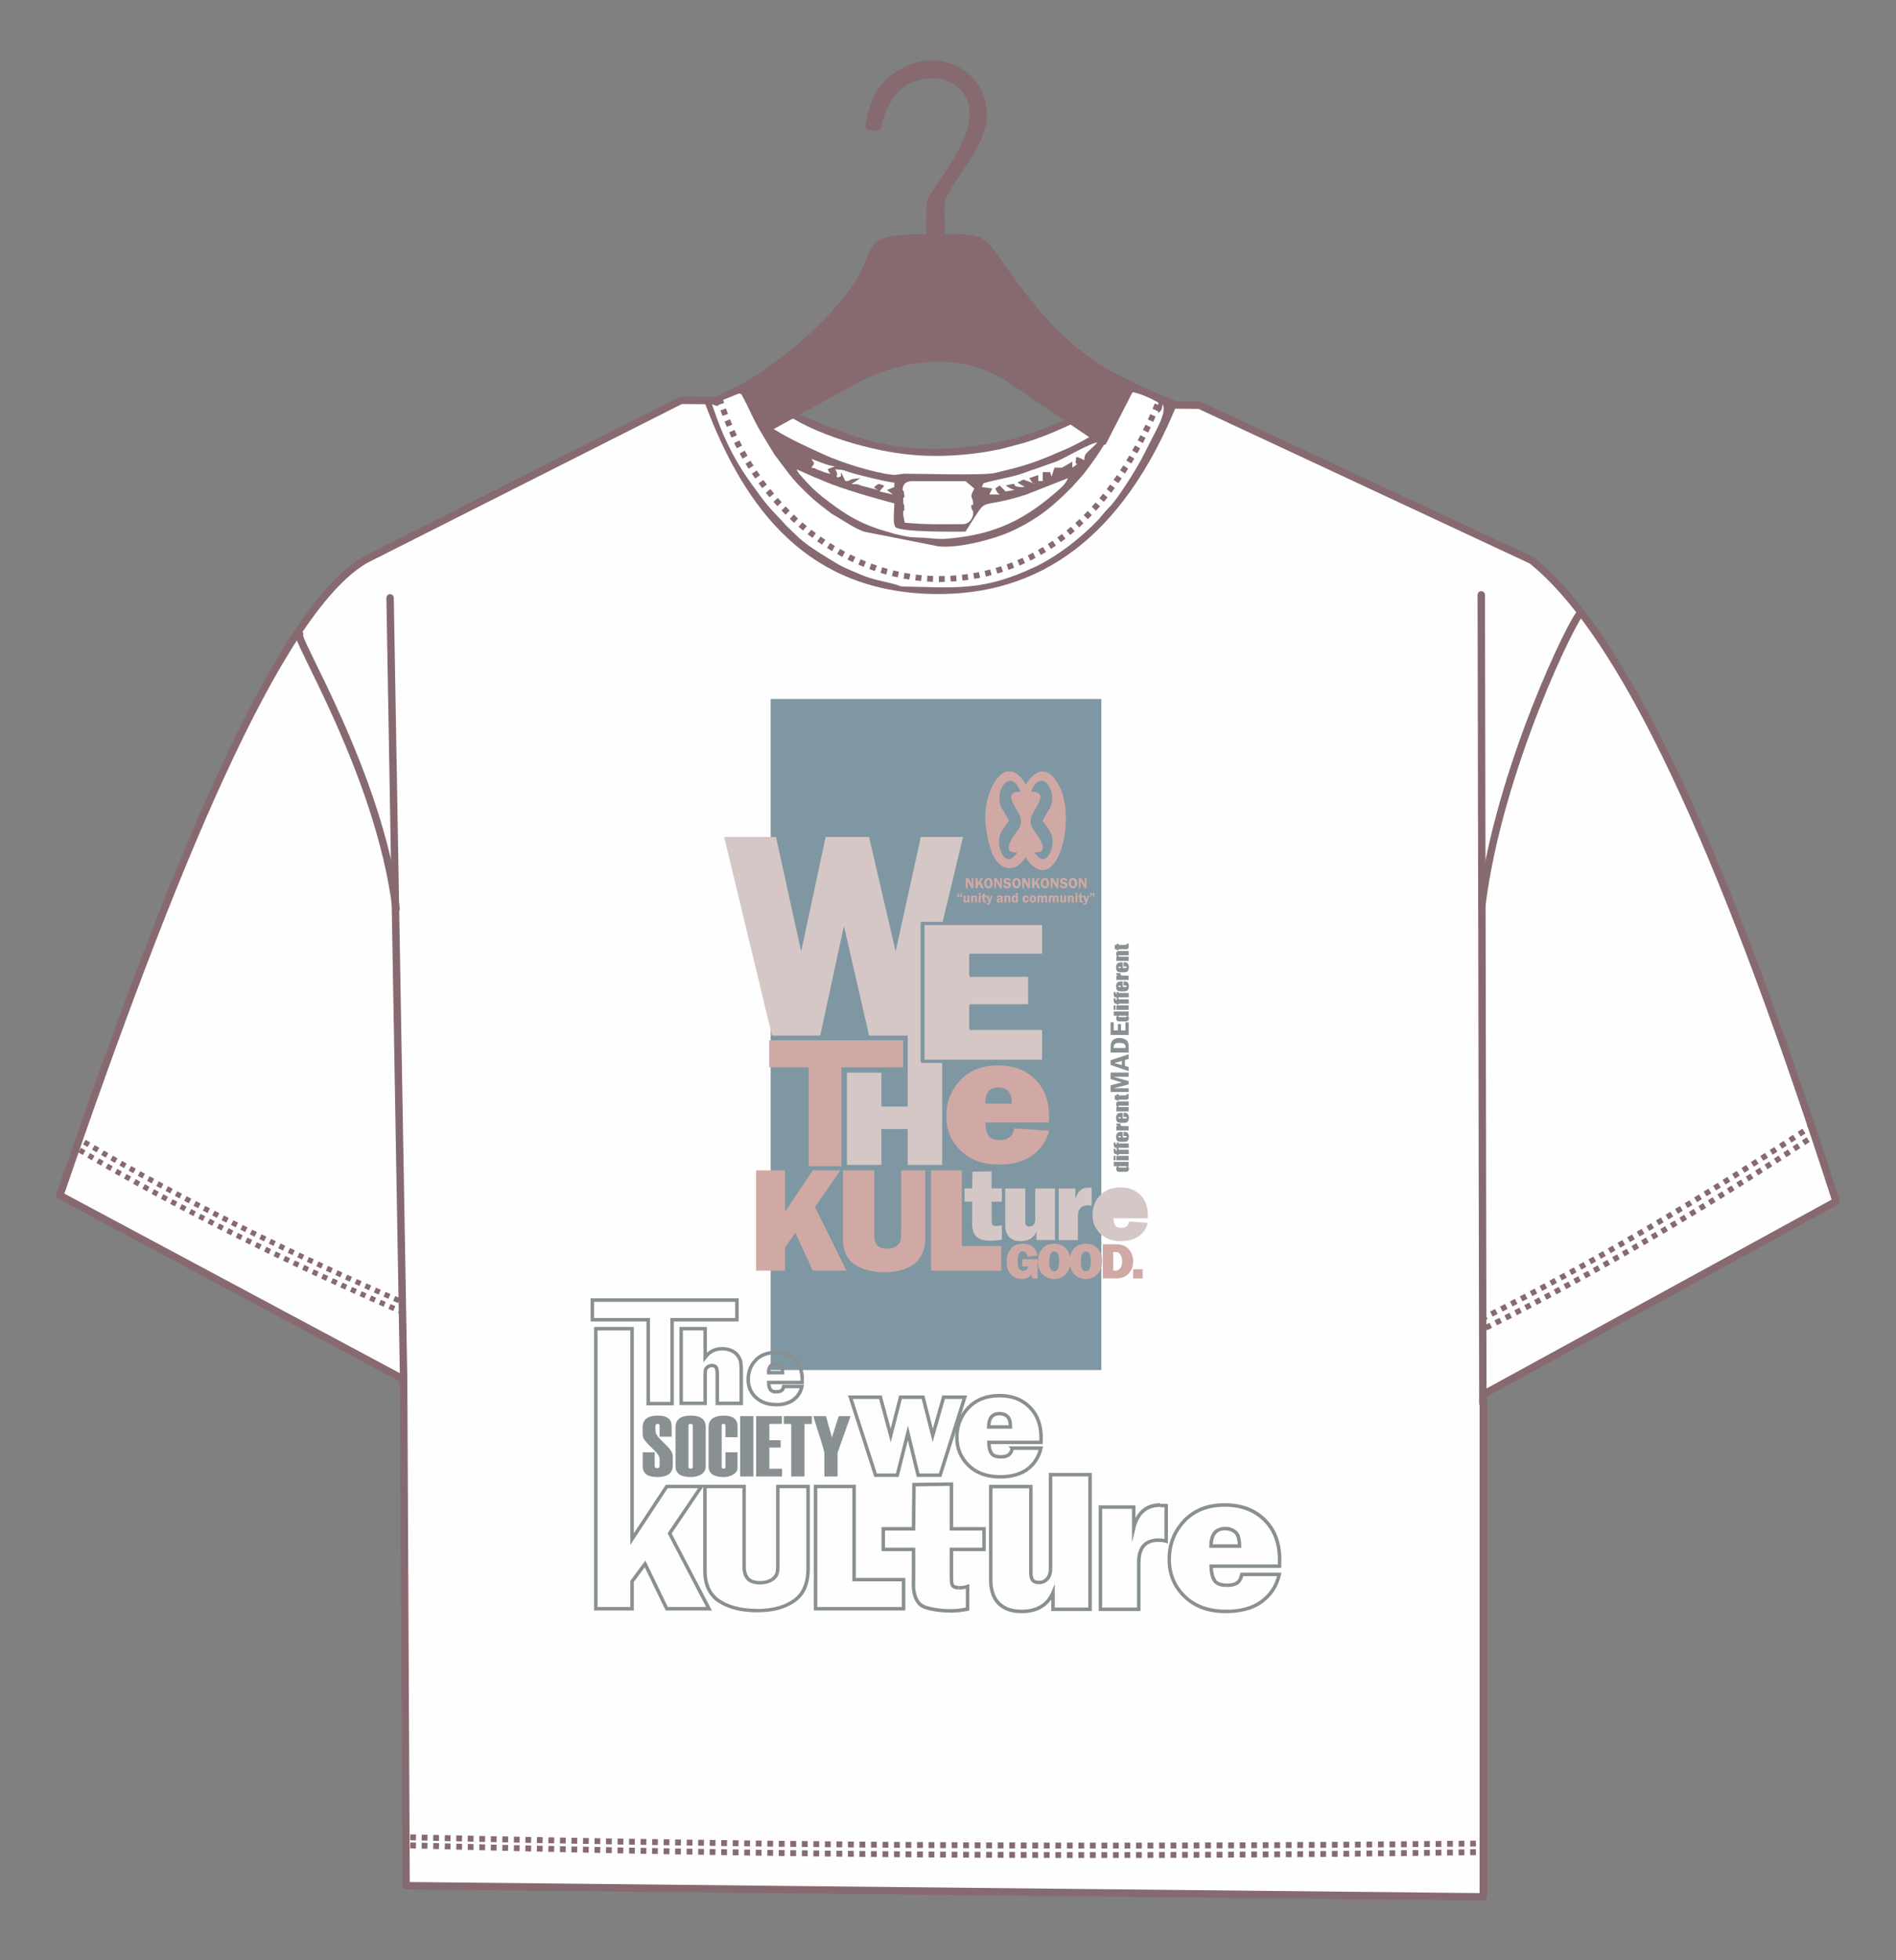 <svg viewBox="0 0 425.2 439.37" xmlns="http://www.w3.org/2000/svg" data-name="Layer 1" id="Layer_1">
  <rect x="0" y="0" width="425.2" height="439.37" fill="#808080" stroke="none"/>
  <defs>
    <style>
      .cls-1 {
        stroke-dasharray: 1.18 1.18;
        stroke-width: 1.18px;
      }

      .cls-1, .cls-2, .cls-3, .cls-4, .cls-5 {
        fill: none;
      }

      .cls-1, .cls-2, .cls-3, .cls-5, .cls-6 {
        stroke-miterlimit: 11.34;
      }

      .cls-1, .cls-3, .cls-7, .cls-4, .cls-5, .cls-8 {
        stroke: #876a70;
      }

      .cls-9 {
        fill: #5f6a70;
      }

      .cls-9, .cls-10, .cls-11, .cls-12, .cls-7, .cls-13, .cls-14, .cls-8 {
        fill-rule: evenodd;
      }

      .cls-10, .cls-7, .cls-15 {
        fill: #876a70;
      }

      .cls-16, .cls-14 {
        fill: #7f97a2;
      }

      .cls-2 {
        stroke: #899092;
        stroke-width: .78px;
      }

      .cls-11, .cls-8 {
        fill: #fefefe;
      }

      .cls-12 {
        fill: #fff;
      }

      .cls-3 {
        stroke-dasharray: 1.25 1.25;
        stroke-width: 1.25px;
      }

      .cls-7 {
        stroke-linecap: square;
        stroke-linejoin: bevel;
      }

      .cls-7, .cls-5 {
        stroke-width: 1.31px;
      }

      .cls-17 {
        fill: #899092;
      }

      .cls-4, .cls-8 {
        stroke-linecap: round;
        stroke-linejoin: round;
        stroke-width: 1.66px;
      }

      .cls-13, .cls-18 {
        fill: #d0a9a5;
      }

      .cls-5 {
        stroke-dasharray: 1.31 1.31;
      }

      .cls-6 {
        fill: #373435;
        stroke: #fefefe;
        stroke-width: .57px;
      }

      .cls-19 {
        fill: #d4c7c5;
      }
    </style>
  </defs>
  <g data-name="Layer_1" id="Layer_1-2">
    <g data-name="457584168" id="_457584168">
      <path d="M81.73,125.56l71.01-35.84,7.54.07,25.78,29.38,48.66.77,28.42-29.17,5.84.05,74.48,34.75c22.77,18.21,45.54,73.19,68.31,143.71l-79.13,43.28v112.6l-241.57-2.5-.55-113.48-77.1-41.25c25.02-73.02,48.7-130.71,68.31-142.36h0Z" class="cls-8" data-name="457597776" id="_457597776"></path>
      <g>
        <line y2="309.34" x2="90.52" y1="134.01" x1="87.48" class="cls-4" data-name="457597416" id="_457597416"></line>
        <path d="M67.19,142.13c-1.74,0,17.87,31.11,21.64,61.54" class="cls-4" data-name="457597248" id="_457597248"></path>
      </g>
      <line y2="314.58" x2="332.55" y1="133.33" x1="332.19" class="cls-4" data-name="457597680" id="_457597680"></line>
      <path d="M354.51,137.39c-1.38.41-18.41,35.03-22.18,65.47" class="cls-4" data-name="457597032" id="_457597032"></path>
      <path d="M264.14,90.17c-1.43-.57-8.86-4.02-10.03-4.28-1.29-.28-8.59,4.68-9.69,5.28l-3.28,1.71c-.91.48-1.09.68-2.18,1.14-2.55,1.09-4.76,2.08-7.38,2.93l-3.74,1.25c-11.11,2.55-21.64,3.59-32.83.57-4.45-1.2-8.7-2.96-12.97-4.66-3.1-1.24-5.82-3.05-8.74-4.56-4.95-2.56-4.98-4.25-8.7-2.71l-6.55,3.44c9.17,24.56,23.55,42.34,51.23,42.86,23.8.45,42.57-12.55,54.85-42.97Z" class="cls-10" data-name="457597080" id="_457597080"></path>
      <path d="M223.04,106.03c-2.34.56-16.98.15-20.13.15-1.33,0-1.7.34-2.86.21-4.11-.46-11.21-2.67-15.16-4.47-3.67-1.67-7.18-3.24-10.65-5.32-3.41-2.04-2.94-1.61-4.64-5.34-.34-.75-.59-1.17-.61-2.38l10.69,5.94c6.43,3.36,15.21,5.87,22.42,6.84,7.28.98,15.07.49,22.23-1l5.25-1.4c3.49-1.04,6.14-2.14,9.37-3.6,2.32-1.04,4.26-1.97,6.38-3.26l6.12-3.53-.77,2.56c-1.42,3.36-2.2,4.06-4.33,5.32-2.77,1.63-5.55,3.23-8.54,4.43-.76.3-.44.16-1.17.49-.48.22-.81.37-1.16.51-.75.31-1.69.69-2.38.94-3.72,1.38-6.38,2.01-10.08,2.89h0Z" class="cls-9" data-name="457597440" id="_457597440"></path>
      <path d="M259.77,92.55c.86-.63.78-.77,1-2,.81,1.61-.78,4.52-1.56,6.09-.03.07-.08.15-.11.22l-3.15,6.16c-1.42,2.65-5.03,8.29-6.74,10.22-.5.56-.76.76-1.29,1.37l-1.37,1.62c-3.63,3.95-9.27,8.41-14.44,10.84-11.52,5.41-17.43,4.62-28.89,4.4-1.86-.04-1.14-.14-2.48-.51-2.62-.72-4.94-.99-7.77-2.21-.07-.03-.16-.07-.23-.1-3.27-1.39-3.71-1.49-6.66-3.32-2.17-1.35-5-3.1-6.87-4.77l-2.89-2.77c-2.26-2.58-3.07-3.04-5.46-6.18-.52-.68-.77-1.08-1.26-1.73-4.87-6.45-7.47-11.94-9.93-19.33l.71.32c1,.26.7-.14,1.01-.55l.46-.57,3.81-1.53c1.14-.21,1.68,1.88,1.99,2.66.2.5.13.35.3.7,2.07,4.44,2.63,5.06,4.96,9,1.28,2.17,1.02,1.48,2.04,2.95l2.15,2.84c1.69,2.18,5.16,5.55,7.42,7.22.51.38.81.6,1.32,1.01.38.31.39.34.75.58.51.34.31.16.85.48,1.74,1.04,4.41,2.87,6.46,3.52l16.67,3.28c4.38.43,11.9-1.46,16.01-3.28,2.27-1.01,4.23-2.11,6.21-3.43,2.67-1.78,5.25-4.19,7.51-6.45.05-.05.12-.12.16-.17l2.51-2.81c5.56-7.15,6.3-9.78,10.83-18.44,1.67.14,4.47,1.47,5.99,2.33,0,1.74-.51.35,0,2.33h0Z" class="cls-9" data-name="457596504" id="_457596504"></path>
      <path d="M181.95,104.85c.81-1.22.81-.78,0-2,1.46.51,4.03,1.66,5.32,1.66l-1.66.66.33.67s.14.23.16.17c.02-.05.12.1.18.16-1.16-.13-1.15-.27-2.57-.76-1.04-.36-.64-.48-1.76-.57h0Z" class="cls-11" data-name="457596432" id="_457596432"></path>
      <path d="M178.63,105.18l2.55,1.11c1.07.51,1.38.64,2.56,1.09.74.28.71.31,1.16.5,4.32,1.82,10.96,3.68,15.68,4.94,0,1.44-.44,4.41.28,5.37,1.83,1.14,13.44.95,15.68.95,5.75-8.88,1.71-4.46,13.64-8.31l9.31-3.66c-.33,1.22-1.85,2.44-2.93,3.38-.05.05-.13.11-.18.15-7.75,6.63-14.64,9.38-24.82,10.1-2.4,0-3.62-.31-5.65-.33-2.22-.03-3.24-.37-5.19-.8l-3.6-1.06c-5.3-1.78-8.22-3.81-12.5-7.12-1.88-1.45-3.12-2.74-4.58-4.4-.89-1.01-.74-.68-1.4-1.92h0Z" class="cls-9" data-name="457596768" id="_457596768"></path>
      <path d="M220.2,109.17c.63-1.19-.32-.59,2.31-1.35l4.34-.98c3.33-.83,3.2-1.1,5.29-1.69l4.91-1.74c1.94-.83,7.38-4.07,9.09-4.22-2.56,2.71-2.84,2.13-2.99,3.99-2.4-1.4-1.74-.25-1.84.01-.45,1.19,1.12.35-.82,1.65v-1.33l-2.33,1.33h-1.66l-.66,2-.33-1h-1.66v2h-1v-1.33l-2,.67c.99,1.59.61.83,1.33,1.33l-2.66-1-1.33.67,1.66,1c-4.41.12-.3-1.34-4.32-.33,1.62,1.05,1.73.83,2,1l-2,.33-1.33-1.33-1,.67c.71,1.31.34.76,1,1.33h-2.33l.67-1.33-2.33-.33h0Z" class="cls-9" data-name="457596744" id="_457596744"></path>
      <path d="M202.9,117.16c-.18-.99-.45-1.8-.33-2.43.18-.99.24.7.23-1.14,0-.75-.23-.13-.23-1.42,0-1.69.49.41.19-1.58-.2-1.32-.45-.12-.27-1.25.16-1.02.93-1.49,2.08-1.49h11.97l2,1.66-.47.89c-.4,1.25-.07,1.03.04,1.52.56,2.4-.55.39-.23,1.91.14.68.45.49.4,1.26-.07,1.06-.85,2.4-2.39,2.4-5.25,0-7.79.14-12.97-.33h0Z" class="cls-9" data-name="457596864" id="_457596864"></path>
      <path d="M188.6,105.85c-.11,1.36.33.64-.47,1.12-.18.11-.41.02-.49-.16-.57-1.21.34.82.05-.81-.04-.22-.27-.59-.42-.81,1.8.18,1.42,0,2.8.52,1.54.58,9.26,2.44,10.5,2.47v1l-1.66.67,1.33,1-2.99-.67.43-.57c.53-.69.26,0,.57-.76-1.45-.48-1.09-.51-2.16.28.05.94-.17-.08.37.45.03.03.19.2.22.14.03-.07.16.08.24.13l-3.7-.96c-.8-.27-.35-.37-2.29-.37l2-1.33c-3.97.39-1.09.48-3.33.67l-1-2h0Z" class="cls-9" data-name="457596576" id="_457596576"></path>
      <path d="M259.77,92.55c-.51-1.98,0-.59,0-2.33-1.52-.86-4.32-2.19-5.99-2.33-4.53,8.65-5.27,11.28-10.83,18.44l-2.51,2.81s-.12.12-.16.17c-2.26,2.26-4.84,4.68-7.51,6.45-1.99,1.32-3.94,2.43-6.21,3.43-4.11,1.82-11.63,3.71-16.01,3.28l-16.67-3.28c-2.05-.65-4.72-2.48-6.46-3.52-.54-.32-.33-.14-.85-.48-.36-.24-.36-.27-.75-.58-.51-.41-.8-.63-1.32-1.01-2.25-1.66-5.73-5.04-7.42-7.22l-2.15-2.84c-1.02-1.47-.76-.78-2.04-2.95-2.33-3.94-2.89-4.56-4.96-9-.17-.35-.09-.2-.3-.7-.32-.79-.85-2.87-1.99-2.66l-3.81,1.53-.46.57c-.31.41,0,.81-1.01.55l-.71-.32c2.46,7.39,5.06,12.89,9.93,19.33.49.65.74,1.06,1.26,1.73,2.4,3.14,3.2,3.59,5.46,6.18l2.89,2.77c1.87,1.68,4.69,3.43,6.87,4.77,2.95,1.83,3.39,1.93,6.66,3.32.07.03.16.07.23.1,2.83,1.22,5.15,1.49,7.77,2.21,1.35.37.63.47,2.48.51,11.46.23,17.37,1.01,28.89-4.4,5.16-2.42,10.8-6.89,14.44-10.84l1.37-1.62c.53-.61.78-.81,1.29-1.37,1.72-1.92,5.32-7.57,6.74-10.22l3.15-6.16c.03-.07.08-.15.11-.22.78-1.57,2.36-4.48,1.56-6.09-.22,1.22-.14,1.37-1,2h0Z" class="cls-12" data-name="457596960" id="_457596960"></path>
      <path d="M202.9,106.18c3.16,0,17.8.41,20.13-.15,3.7-.88,6.35-1.51,10.08-2.89.69-.26,1.63-.64,2.38-.94.34-.14.67-.29,1.16-.51.73-.33.41-.19,1.17-.49,2.99-1.2,5.77-2.8,8.54-4.43,2.13-1.25,2.91-1.96,4.33-5.32l.77-2.56-6.12,3.53c-2.12,1.29-4.06,2.22-6.38,3.26-3.24,1.46-5.88,2.55-9.37,3.6l-5.25,1.4c-7.16,1.48-14.95,1.98-22.23,1-7.22-.97-15.99-3.48-22.42-6.84l-10.69-5.94c.03,1.21.27,1.63.61,2.38,1.71,3.72,1.23,3.29,4.64,5.34,3.47,2.08,6.98,3.65,10.65,5.32,3.95,1.8,11.04,4.01,15.16,4.47,1.16.13,1.54-.21,2.86-.21h0Z" class="cls-11" data-name="457595904" id="_457595904"></path>
      <path d="M178.63,105.18c.66,1.25.51.91,1.4,1.92,1.46,1.66,2.7,2.94,4.58,4.4,4.28,3.31,7.2,5.34,12.5,7.12l3.6,1.06c1.95.43,2.97.77,5.19.8,2.03.02,3.25.33,5.65.33,10.18-.72,17.07-3.47,24.82-10.1.05-.04.13-.11.18-.15,1.08-.94,2.61-2.16,2.93-3.38l-9.31,3.66c-11.93,3.85-7.9-.57-13.64,8.31-2.24,0-13.85.19-15.68-.95-.72-.96-.28-3.93-.28-5.37-4.72-1.26-11.36-3.12-15.68-4.94-.46-.19-.42-.22-1.16-.5-1.19-.45-1.49-.59-2.56-1.09l-2.55-1.11h0Z" class="cls-12" data-name="457595808" id="_457595808"></path>
      <path d="M202.57,112.17c0,1.29.22.67.23,1.42.02,1.84-.05.15-.23,1.14-.11.62.15,1.44.33,2.43,5.18.47,7.72.33,12.97.33,1.54,0,2.32-1.34,2.39-2.4.05-.77-.26-.58-.4-1.26-.32-1.53.79.49.23-1.91-.11-.48-.45-.27-.04-1.52l.47-.89-2-1.66h-11.97c-1.14,0-1.92.47-2.08,1.49-.17,1.13.08-.07.27,1.25.29,2-.19-.11-.19,1.58h0Z" class="cls-11" data-name="457595496" id="_457595496"></path>
      <path d="M220.2,109.17l2.33.33-.67,1.33h2.33c-.66-.57-.29-.02-1-1.33l1-.67,1.33,1.33,2-.33c-.26-.17-.38.05-2-1,4.02-1.01-.08.45,4.32.33l-1.66-1,1.33-.67,2.66,1c-.72-.5-.34.26-1.33-1.33l2-.67v1.33h1v-2h1.66l.33,1,.66-2h1.66l2.33-1.33v1.33c1.94-1.3.37-.46.82-1.65.1-.26-.55-1.41,1.84-.01.15-1.86.43-1.28,2.99-3.99-1.71.14-7.14,3.39-9.09,4.22l-4.91,1.74c-2.09.59-1.96.86-5.29,1.69l-4.34.98c-2.63.75-1.68.15-2.31,1.35h0Z" class="cls-11" data-name="457596216" id="_457596216"></path>
      <path d="M188.6,105.85l1,2c2.24-.19-.65-.28,3.33-.67l-2,1.33c1.94,0,1.49.1,2.29.37l3.7.96c-.07-.05-.21-.2-.24-.13-.03.06-.19-.11-.22-.14-.54-.53-.33.49-.37-.45,1.07-.8.71-.77,2.16-.28-.31.77-.04.06-.57.76l-.43.57,2.99.67-1.33-1,1.66-.67v-1c-1.24-.03-8.96-1.89-10.5-2.47-1.39-.52-1-.34-2.8-.52.15.22.38.59.42.81.29,1.63-.62-.4-.05.81.09.18.31.27.49.16.79-.48.35.24.47-1.12h0Z" class="cls-11" data-name="457595688" id="_457595688"></path>
      <path d="M166.22,86.84c8.28-4.45,19.31-13.63,25.12-21.92,6.81-9.72.99-11.89,17.03-11.73l.04-6.5c.02-2.23.67-2.59,1.93-4.47,2.39-3.58,5.49-8.02,6.97-12.26,3.11-8.93-3.43-14.79-11.74-12.56-4.29,1.15-7.28,5.01-8.71,11.2h-2.2c.84-4.99,2.07-8.87,6.52-11.87,10.03-6.75,21.59,1.12,19.17,11.53-1.56,6.71-8.51,13.19-9.19,17.36l.06,7.48c9.45.24,8.44-.61,14.08,7.39,6.59,9.36,14.93,19.88,28.76,25.83l-6.67,12.99-21.9-14.82c-10.67-6.06-21.35-4.79-32.02-.08l-22.12,12.21-5.13-9.77h0Z" class="cls-7" data-name="457595952" id="_457595952"></path>
      <g>
        <path d="M18.91,255.99c22.36,13.24,46.51,25.07,71.47,35.93" class="cls-1" data-name="457594704" id="_457594704"></path>
        <path d="M17.85,257.78c23.24,13.76,47.91,25.67,72.66,36.44" class="cls-1" data-name="457595280" id="_457595280"></path>
      </g>
      <g>
        <path d="M332.22,295.65c24.7-12.21,50.31-27.59,74.4-43.49" class="cls-3" data-name="457584336" id="_457584336"></path>
        <path d="M333.2,297.62c24.7-12.21,50.13-27.54,74.22-43.44" class="cls-3" data-name="457584048" id="_457584048"></path>
      </g>
      <g>
        <path d="M93.3,411.19l-.03,1.32-1.29-.03.03-1.32,1.29.03ZM95.88,411.25l-.03,1.32-1.29-.03.03-1.32,1.29.03ZM98.46,411.31l-.03,1.32-1.29-.03.03-1.32,1.29.03ZM101.05,411.37l-.03,1.32-1.29-.03.03-1.32,1.29.03ZM103.63,411.42l-.03,1.32-1.29-.03.03-1.32,1.29.03ZM106.21,411.48l-.03,1.32-1.29-.03.03-1.32,1.29.03ZM108.8,411.54l-.03,1.32-1.29-.03.03-1.32,1.29.03ZM111.38,411.59l-.03,1.32-1.29-.03.03-1.32,1.29.03ZM113.96,411.64l-.03,1.32-1.29-.03.03-1.32,1.29.03ZM116.55,411.7l-.03,1.32-1.29-.03.03-1.32,1.29.03ZM119.13,411.75l-.03,1.32-1.29-.03.03-1.32,1.29.03ZM121.71,411.8l-.03,1.32-1.29-.03.03-1.32,1.29.03ZM124.29,411.85l-.02,1.32-1.29-.02.02-1.32,1.29.02ZM126.88,411.89l-.02,1.32-1.29-.02.02-1.32,1.29.02ZM129.46,411.94l-.02,1.32-1.29-.02.02-1.32,1.29.02ZM132.05,411.99l-.02,1.32-1.29-.02.02-1.32,1.29.02ZM134.63,412.03l-.02,1.32-1.29-.02.02-1.32,1.29.02ZM137.21,412.08l-.02,1.32-1.29-.02.02-1.32,1.29.02ZM139.8,412.12l-.02,1.32-1.29-.02.02-1.32,1.29.02ZM142.38,412.16l-.02,1.32-1.29-.02.02-1.32,1.29.02ZM144.96,412.2l-.02,1.32-1.29-.02.02-1.32,1.29.02ZM147.55,412.24l-.02,1.32-1.29-.02.02-1.32,1.29.02ZM150.13,412.28l-.02,1.32-1.29-.02.02-1.32,1.29.02ZM152.71,412.32l-.02,1.32-1.29-.02.02-1.32,1.29.02ZM155.3,412.36l-.02,1.32-1.29-.02.02-1.32,1.29.02ZM157.88,412.39l-.02,1.32-1.29-.02.02-1.32,1.29.02ZM160.46,412.43l-.02,1.32h-.26s-1.03-.02-1.03-.02l.02-1.32h1.03s.26.02.26.02ZM163.05,412.46l-.02,1.32-1.29-.02.02-1.32,1.29.02ZM165.63,412.49l-.02,1.32-1.29-.02.02-1.32,1.29.02ZM168.21,412.53l-.02,1.32h-.55s-.75-.02-.75-.02l.02-1.32h.75s.55.02.55.02ZM170.8,412.56l-.02,1.32-1.29-.02.02-1.32,1.29.02ZM173.38,412.59l-.02,1.32-1.29-.02.02-1.32,1.29.02ZM175.96,412.62v1.32s-.86,0-.86,0h-.45s.02-1.33.02-1.33h.45s.84.01.84.01ZM178.55,412.64v1.32s-1.31-.01-1.31-.01v-1.32s1.31.01,1.31.01ZM181.13,412.67v1.32s-1.31-.01-1.31-.01v-1.32s1.31.01,1.31.01ZM183.72,412.69v1.32s-1.16-.01-1.16-.01h-.15s.01-1.32.01-1.32h.14s1.15.01,1.15.01h0ZM186.3,412.72v1.32s-1.3-.01-1.3-.01v-1.32s1.3.01,1.3.01ZM188.88,412.74v1.32s-1.3-.01-1.3-.01v-1.32s1.3.01,1.3.01ZM191.47,412.77v1.32s-1.3-.01-1.3-.01v-1.32s1.3.01,1.3.01ZM194.05,412.79v1.32s-1.3-.01-1.3-.01v-1.32s1.3.01,1.3.01ZM196.63,412.81v1.32s-1.3-.01-1.3-.01v-1.32s1.3.01,1.3.01ZM199.22,412.83v1.32s-1.3,0-1.3,0v-1.32s1.3,0,1.3,0ZM201.8,412.85v1.32s-1.3,0-1.3,0v-1.32s1.3,0,1.3,0ZM204.38,412.86v1.32s-1.3,0-1.3,0v-1.32s1.3,0,1.3,0ZM206.97,412.88v1.32s-1.3,0-1.3,0v-1.32s1.3,0,1.3,0ZM209.55,412.9v1.32s-1.3,0-1.3,0v-1.32s1.3,0,1.3,0ZM212.14,412.91v1.32s-1.3,0-1.3,0v-1.32s1.3,0,1.3,0ZM214.72,412.92v1.32s-1.3,0-1.3,0v-1.32s1.3,0,1.3,0ZM217.3,412.94v1.32s-1.3,0-1.3,0v-1.32s1.3,0,1.3,0ZM219.89,412.95v1.32s-.19,0-.19,0h-1.11s0-1.33,0-1.33h1.1s.19,0,.19,0h0ZM222.47,412.96v1.32s-1.3,0-1.3,0v-1.32s1.3,0,1.3,0ZM225.05,412.97v1.32s-1.3,0-1.3,0v-1.32s1.3,0,1.3,0ZM227.64,412.98v1.32s-.52,0-.52,0h-.78s0-1.33,0-1.33h.78s.51,0,.51,0ZM230.22,412.98v1.32s-1.3,0-1.3,0v-1.32s1.3,0,1.3,0ZM232.81,412.99v1.32s-1.3,0-1.3,0v-1.32s1.3,0,1.3,0ZM235.39,413v1.32s-.84,0-.84,0h-.46s0-1.32,0-1.32h.45s.84,0,.84,0h0ZM237.97,413v1.32s-1.29,0-1.29,0v-1.32s1.29,0,1.29,0ZM240.56,413v1.32s-1.29,0-1.29,0v-1.32s1.29,0,1.29,0ZM243.14,413.01v1.32s-1.15,0-1.15,0h-.14s0-1.32,0-1.32h.14s1.15,0,1.15,0ZM245.72,413.01v1.32s-1.29,0-1.29,0v-1.32s1.29,0,1.29,0ZM248.31,413.01v1.32s-1.29,0-1.29,0v-1.32s1.29,0,1.29,0ZM250.89,413.01v1.32h-1.29s0-1.32,0-1.32h1.29ZM253.48,413.01v1.32h-1.29s0-1.32,0-1.32h1.29ZM256.06,413.01v1.32h-1.29s0-1.32,0-1.32h1.29ZM258.64,413v1.32s-1.29,0-1.29,0v-1.32s1.29,0,1.29,0ZM261.23,413v1.32s-1.29,0-1.29,0v-1.32s1.29,0,1.29,0ZM263.81,412.99v1.32s-1.29,0-1.29,0v-1.32s1.29,0,1.29,0ZM266.39,412.99v1.32s-1.29,0-1.29,0v-1.32s1.29,0,1.29,0ZM268.98,412.98v1.32s-1.29,0-1.29,0v-1.32s1.29,0,1.29,0ZM271.56,412.97v1.32s-1.29,0-1.29,0v-1.32s1.29,0,1.29,0ZM274.14,412.96v1.32s-1.29,0-1.29,0v-1.32s1.29,0,1.29,0ZM276.73,412.96v1.32s-1.29,0-1.29,0v-1.32s1.29,0,1.29,0ZM279.31,412.95v1.32s-1.29,0-1.29,0v-1.32s1.29,0,1.29,0ZM281.9,412.93v1.32s-1.29,0-1.29,0v-1.32s1.29,0,1.29,0ZM284.48,412.92v1.32s-1.29,0-1.29,0v-1.32s1.29,0,1.29,0ZM287.06,412.91v1.32s-.19,0-.19,0h-1.09s0-1.32,0-1.32h1.09s.2,0,.2,0ZM289.65,412.89v1.32s-1.28,0-1.28,0v-1.32s1.28,0,1.28,0ZM292.23,412.88v1.32s-1.29,0-1.29,0v-1.32s1.29,0,1.29,0ZM294.81,412.86v1.32s-.4,0-.4,0h-.89s0-1.32,0-1.32h.89s.4,0,.4,0h0ZM297.4,412.85v1.32s-1.28,0-1.28,0v-1.32s1.28,0,1.28,0ZM299.98,412.83v1.32s-1.28,0-1.28,0v-1.32s1.28,0,1.28,0ZM302.57,412.81v1.32s-.58,0-.58,0h-.71s0-1.32,0-1.32h.71s.59,0,.59,0ZM305.15,412.79v1.32s-1.28,0-1.28,0v-1.32s1.28,0,1.28,0ZM307.73,412.77v1.32s-1.28,0-1.28,0v-1.32s1.28,0,1.28,0ZM310.32,412.75v1.32s-.73,0-.73,0h-.55s0-1.32,0-1.32h.55s.74-.01.74-.01ZM312.9,412.73v1.32s-1.28.01-1.28.01v-1.32s1.28-.01,1.28-.01ZM315.48,412.71v1.32s-1.28.01-1.28.01v-1.32s1.28-.01,1.28-.01ZM318.07,412.68v1.32s-.85,0-.85,0h-.43s-.01-1.32-.01-1.32h.43s.87-.01.87-.01ZM320.65,412.66v1.32s-1.28.01-1.28.01v-1.32s1.28-.01,1.28-.01ZM323.24,412.64v1.32s-1.28.01-1.28.01v-1.32s1.28-.01,1.28-.01ZM325.82,412.61v1.32s-.95,0-.95,0h-.33s-.01-1.32-.01-1.32h.33s.96-.01.96-.01ZM328.4,412.58v1.32s-1.28.01-1.28.01v-1.32s1.28-.01,1.28-.01ZM330.99,412.56v1.32s-1.28.01-1.28.01v-1.32s1.28-.01,1.28-.01ZM332.55,412.54v1.32s-.26,0-.26,0v-1.32s.26,0,.26,0h0Z" class="cls-15" data-name="457584264" id="_457584264"></path>
        <path d="M93.3,413l-.04,1.32-1.29-.04.04-1.32,1.29.04ZM95.88,413.07l-.04,1.32-1.29-.04.04-1.32,1.29.04ZM98.47,413.14l-.04,1.32-1.29-.04.04-1.32,1.29.04ZM101.05,413.21l-.03,1.32-1.29-.03.03-1.32,1.29.03ZM103.63,413.28l-.03,1.32-1.29-.03.03-1.32,1.29.03ZM106.21,413.34l-.03,1.32-1.29-.03.03-1.32,1.29.03ZM108.8,413.41l-.03,1.32-1.29-.03.03-1.32,1.29.03ZM111.38,413.47l-.03,1.32-1.29-.03.03-1.32,1.29.03ZM113.96,413.53l-.03,1.32-1.29-.03.03-1.32,1.29.03ZM116.55,413.6l-.03,1.32-1.29-.03.03-1.32,1.29.03ZM119.13,413.66l-.03,1.32-1.29-.03.03-1.32,1.29.03ZM121.71,413.72l-.03,1.32-1.29-.03.03-1.32,1.29.03ZM124.29,413.77l-.03,1.32-1.29-.03.03-1.32,1.29.03ZM126.88,413.83l-.03,1.32-1.29-.03.03-1.32,1.29.03ZM129.46,413.89l-.03,1.32-1.29-.03.03-1.32,1.29.03ZM132.04,413.94l-.03,1.32-1.29-.03.03-1.32,1.29.03ZM134.63,413.99l-.03,1.32-1.29-.03.03-1.32,1.29.03ZM137.21,414.05l-.03,1.32-1.29-.03.03-1.32,1.29.03ZM139.79,414.1l-.02,1.32-1.29-.02.02-1.32,1.29.02ZM142.38,414.15l-.02,1.32-1.29-.02.02-1.32,1.29.02ZM144.96,414.2l-.02,1.32-1.29-.02.02-1.32,1.29.02ZM147.54,414.24l-.02,1.32-1.29-.02.02-1.32,1.29.02ZM150.13,414.29l-.02,1.32-1.29-.02.02-1.32,1.29.02ZM152.71,414.34l-.02,1.32-1.29-.02.02-1.32,1.29.02ZM155.29,414.38l-.02,1.32-1.29-.02.02-1.32,1.29.02ZM157.88,414.42l-.02,1.32-1.29-.02.02-1.32,1.29.02ZM160.46,414.46l-.02,1.32h-.2s-1.1-.02-1.1-.02l.02-1.32,1.1.02h.2ZM163.04,414.5l-.02,1.32-1.29-.02.02-1.32,1.29.02ZM165.63,414.54l-.02,1.32-1.29-.02.02-1.32,1.29.02ZM168.21,414.58l-.02,1.32h-.46s-.83-.02-.83-.02l.02-1.32h.83s.46.02.46.02ZM170.79,414.62l-.02,1.32-1.29-.02.02-1.32,1.29.02ZM173.38,414.65l-.02,1.32-1.29-.02.02-1.32,1.29.02ZM175.96,414.69l-.02,1.32h-.75s-.55-.02-.55-.02l.02-1.32h.55s.75.02.75.02h0ZM178.54,414.72l-.02,1.32-1.29-.02.02-1.32,1.29.02ZM181.13,414.75l-.02,1.32-1.29-.02.02-1.32,1.29.02ZM183.71,414.78v1.32s-1.05-.01-1.05-.01h-.26s.02-1.33.02-1.33h.25s1.04.01,1.04.01h0ZM186.29,414.81v1.32s-1.31-.01-1.31-.01v-1.32s1.31.01,1.31.01ZM188.88,414.84v1.32s-1.31-.01-1.31-.01v-1.32s1.31.01,1.31.01ZM191.46,414.86v1.32s-1.3-.01-1.3-.01v-1.32s1.3.01,1.3.01ZM194.05,414.89v1.32s-1.31-.01-1.31-.01v-1.32s1.31.01,1.31.01ZM196.63,414.91v1.32s-1.31-.01-1.31-.01v-1.32s1.31.01,1.31.01ZM199.21,414.94v1.32s-1.3-.01-1.3-.01v-1.32s1.3.01,1.3.01ZM201.8,414.96v1.32s-1.3-.01-1.3-.01v-1.32s1.3.01,1.3.01ZM204.38,414.98v1.32s-1.3-.01-1.3-.01v-1.32s1.3.01,1.3.01ZM206.96,415v1.32s-1.3,0-1.3,0v-1.32s1.3,0,1.3,0ZM209.55,415.01v1.32s-1.3,0-1.3,0v-1.32s1.3,0,1.3,0ZM212.13,415.03v1.32s-1.3,0-1.3,0v-1.32s1.3,0,1.3,0ZM214.71,415.05v1.32s-1.3,0-1.3,0v-1.32s1.3,0,1.3,0ZM217.3,415.06v1.32s-1.3,0-1.3,0v-1.32s1.3,0,1.3,0ZM219.88,415.07v1.32h-1.3s0-1.33,0-1.33h1.29ZM222.46,415.08v1.32s-1.3,0-1.3,0v-1.32s1.3,0,1.3,0ZM225.05,415.09v1.32s-1.3,0-1.3,0v-1.32s1.3,0,1.3,0ZM227.63,415.1v1.32s-.32,0-.32,0h-.98s0-1.33,0-1.33h.98s.31,0,.31,0h0ZM230.22,415.11v1.32s-1.3,0-1.3,0v-1.32s1.3,0,1.3,0ZM232.8,415.12v1.32s-1.3,0-1.3,0v-1.32s1.3,0,1.3,0ZM235.38,415.12v1.32s-.62,0-.62,0h-.67s0-1.32,0-1.32h.67s.62,0,.62,0ZM237.97,415.13v1.32s-1.29,0-1.29,0v-1.32s1.29,0,1.29,0ZM240.55,415.13v1.32s-1.29,0-1.29,0v-1.32s1.29,0,1.29,0ZM243.13,415.13v1.32h-1.29s0-1.32,0-1.32h.37s.92,0,.92,0ZM245.72,415.13v1.32h-1.29v-1.32h1.29ZM248.3,415.13v1.32s-1.29,0-1.29,0v-1.32s1.29,0,1.29,0ZM250.89,415.13v1.32s-1.21,0-1.21,0h-.08s0-1.32,0-1.32h.08s1.21,0,1.21,0ZM253.47,415.12v1.32s-1.29,0-1.29,0v-1.32s1.29,0,1.29,0ZM256.05,415.12v1.32s-1.29,0-1.29,0v-1.32s1.29,0,1.29,0ZM258.64,415.12v1.32s-1.29,0-1.29,0v-1.32s1.29,0,1.29,0ZM261.22,415.11v1.32s-1.29,0-1.29,0v-1.32s1.29,0,1.29,0ZM263.8,415.1v1.32s-1.29,0-1.29,0v-1.32s1.29,0,1.29,0ZM266.39,415.09v1.32s-1.29,0-1.29,0v-1.32s1.29,0,1.29,0ZM268.97,415.08v1.32s-1.29,0-1.29,0v-1.32s1.29,0,1.29,0ZM271.56,415.07v1.32s-1.29,0-1.29,0v-1.32s1.29,0,1.29,0ZM274.14,415.06v1.32s-1.29,0-1.29,0v-1.32s1.29,0,1.29,0ZM276.72,415.04v1.32s-1.29,0-1.29,0v-1.32s1.29,0,1.29,0ZM279.31,415.03v1.32s-1.29,0-1.29,0v-1.32s1.29,0,1.29,0ZM281.89,415.01v1.32s-1.28,0-1.28,0v-1.32s1.28,0,1.28,0ZM284.47,414.99v1.32s-1.28,0-1.28,0v-1.32s1.28,0,1.28,0ZM287.06,414.97v1.32s-1.28,0-1.28,0v-1.32s1.28,0,1.28,0ZM289.64,414.95v1.32s-1.28.01-1.28.01v-1.32s1.28-.01,1.28-.01ZM292.22,414.93v1.32s-1.28.01-1.28.01v-1.32s1.28-.01,1.28-.01ZM294.81,414.91v1.32s-.08,0-.08,0h-1.2s0-1.31,0-1.31h1.2s.09-.01.09-.01h0ZM297.39,414.89v1.32s-1.28.01-1.28.01v-1.32s1.28-.01,1.28-.01ZM299.98,414.86v1.32s-1.28.01-1.28.01v-1.32s1.28-.01,1.28-.01ZM302.56,414.84v1.32s-.25,0-.25,0h-1.03s-.01-1.31-.01-1.31h1.03s.26-.01.26-.01ZM305.14,414.81v1.32s-1.28.01-1.28.01v-1.32s1.28-.01,1.28-.01ZM307.73,414.78v1.32s-1.28.01-1.28.01v-1.32s1.28-.01,1.28-.01ZM310.31,414.75v1.32s-.4,0-.4,0h-.88s-.01-1.31-.01-1.31h.88s.41-.01.41-.01h0ZM312.89,414.72v1.32s-1.28.02-1.28.02v-1.32s1.28-.02,1.28-.02ZM315.48,414.69v1.32s-1.28.02-1.28.02v-1.32s1.28-.02,1.28-.02ZM318.06,414.66l.02,1.32h-.53s-.76.02-.76.02v-1.32s.75,0,.75,0h.53ZM320.64,414.63l.02,1.32-1.29.02-.02-1.32,1.29-.02ZM323.23,414.59l.02,1.32-1.29.02-.02-1.32,1.29-.02ZM325.81,414.56l.02,1.32h-.62s-.67.02-.67.02l-.02-1.32h.67s.62-.02.62-.02ZM328.39,414.52l.02,1.32-1.29.02-.02-1.32,1.29-.02ZM330.98,414.48l.02,1.32-1.29.02-.02-1.32,1.29-.02ZM332.88,414.46l.02,1.32h-.61s-.02-1.31-.02-1.31h.61Z" class="cls-15" data-name="457583976" id="_457583976"></path>
      </g>
      <path d="M161.37,89.28c7.52,24.81,29.13,41.68,51.67,40.44,17.11-.95,35.49-11.27,46.82-39.72" class="cls-5"></path>
    </g>
    <g>
      <rect height="150.41" width="74.16" y="156.68" x="172.83" class="cls-16"></rect>
      <polygon points="211.3 207.52 211.3 261.11 203.57 261.11 203.57 253.06 197.66 253.06 197.66 261.11 189.93 261.11 189.93 240.43 197.66 240.43 197.66 248.03 203.57 248.03 203.57 207.52 211.3 207.52" class="cls-19"></polygon>
      <polygon points="215.97 187.6 205.29 232.11 194.9 232.11 189.26 207.55 183.95 232.11 173.12 232.11 162.4 187.6 174.03 187.6 179.67 213.26 185.16 187.6 194.9 187.6 200.86 213.26 206.5 187.6 215.97 187.6" class="cls-19"></polygon>
      <g>
        <polygon points="234.14 230.5 234.14 237.88 206.89 237.88 206.89 206.98 234.14 206.98 234.14 214.11 217.8 214.11 217.8 218.6 231.02 218.6 231.02 225.46 217.8 225.46 217.8 230.5 234.14 230.5" class="cls-19"></polygon>
        <path d="M233.7,237.88v-7.38h.89v7.38l-.45.36-.45-.36ZM233.7,237.88h.89v.02s0,.02,0,.02v.02s0,.02,0,.02v.02s-.01.02-.01.02v.02s-.02.02-.02.02v.02s-.02.02-.02.02v.02s-.02.01-.02.01h-.01s-.01.03-.01.03h-.01s-.01.03-.01.03h-.02s-.02.02-.02.02h-.02s-.02.02-.02.02h-.02s-.02.02-.02.02h-.02s-.02.02-.02.02h-.02s-.02.01-.02.01h-.02s-.02,0-.02,0h-.02s-.02,0-.02,0h-.02s-.02,0-.02,0h-.02s-.02,0-.02,0h-.02s-.02,0-.02,0h-.02s-.02,0-.02,0h-.02s-.02-.01-.02-.01h-.02s-.02-.02-.02-.02h-.02s-.02-.02-.02-.02h-.02s-.02-.02-.02-.02h-.02s-.02-.02-.02-.02h-.01s-.01-.03-.01-.03h-.01s-.01-.03-.01-.03h-.01s-.01-.03-.01-.03v-.02s-.02-.02-.02-.02v-.02s-.02-.02-.02-.02v-.02s-.01-.02-.01-.02v-.02s0-.02,0-.02v-.02s0-.02,0-.02h0ZM206.89,237.52h27.25v.72h-27.25l-.45-.36.45-.36h0ZM206.89,237.52v.72h-.02s-.02,0-.02,0h-.02s-.02,0-.02,0h-.02s-.02,0-.02,0h-.02s-.02-.01-.02-.01h-.02s-.02-.02-.02-.02h-.02s-.02-.02-.02-.02h-.02s-.02-.02-.02-.02h-.02s-.02-.02-.02-.02h-.01s-.01-.03-.01-.03h-.01s-.01-.03-.01-.03h-.01s-.01-.03-.01-.03v-.02s-.02-.02-.02-.02v-.02s-.02-.02-.02-.02v-.02s-.01-.02-.01-.02v-.02s0-.02,0-.02v-.02s0-.02,0-.02v-.02s0-.02,0-.02v-.02s0-.02,0-.02v-.02s.01-.02.01-.02v-.02s.02-.02.02-.02v-.02s.02-.02.02-.02v-.02s.02-.01.02-.01h.01s.01-.03.01-.03h.01s.01-.03.01-.03h.02s.02-.02.02-.02h.02s.02-.02.02-.02h.02s.02-.02.02-.02h.02s.02-.02.02-.02h.02s.02-.01.02-.01h.02s.02,0,.02,0h.02s.02,0,.02,0h.02s.02,0,.02,0h0ZM207.34,206.98v30.9h-.89v-30.9l.45-.36.45.36ZM207.34,206.98h-.89v-.02s0-.02,0-.02v-.02s0-.02,0-.02v-.02s.01-.02.01-.02v-.02s.02-.02.02-.02v-.02s.02-.02.02-.02v-.02s.02-.01.02-.01h.01s.01-.03.01-.03h.01s.01-.03.01-.03h.02s.02-.02.02-.02h.02s.02-.02.02-.02h.02s.02-.02.02-.02h.02s.02-.02.02-.02h.02s.02-.01.02-.01h.02s.02,0,.02,0h.02s.02,0,.02,0h.02s.02,0,.02,0h.02s.02,0,.02,0h.02s.02,0,.02,0h.02s.02,0,.02,0h.02s.02.01.02.01h.02s.02.02.02.02h.02s.02.02.02.02h.02s.02.02.02.02h.02s.02.02.02.02h.01s.01.03.01.03h.01s.01.03.01.03h.01s.01.03.01.03v.02s.02.02.02.02v.02s.02.02.02.02v.02s.01.02.01.02v.02s0,.02,0,.02v.02s0,.02,0,.02h0ZM234.14,207.34h-27.25v-.72h27.25l.45.36-.45.36h0ZM234.14,207.34v-.72h.02s.02,0,.02,0h.02s.02,0,.02,0h.02s.02,0,.02,0h.02s.02.01.02.01h.02s.02.02.02.02h.02s.02.02.02.02h.02s.02.02.02.02h.02s.02.02.02.02h.01s.01.03.01.03h.01s.01.03.01.03h.01s.01.03.01.03v.02s.02.02.02.02v.02s.02.02.02.02v.02s.01.02.01.02v.02s0,.02,0,.02v.02s0,.02,0,.02v.02s0,.02,0,.02v.02s0,.02,0,.02v.02s-.01.02-.01.02v.02s-.02.02-.02.02v.02s-.02.02-.02.02v.02s-.02.01-.02.01h-.01s-.01.03-.01.03h-.01s-.01.03-.01.03h-.02s-.02.02-.02.02h-.02s-.02.02-.02.02h-.02s-.02.02-.02.02h-.02s-.02.02-.02.02h-.02s-.02.01-.02.01h-.02s-.02,0-.02,0h-.02s-.02,0-.02,0h-.02s-.02,0-.02,0h0ZM233.7,214.11v-7.13h.89v7.13l-.45.36-.45-.36ZM233.7,214.11h.89v.02s0,.02,0,.02v.02s0,.02,0,.02v.02s-.01.02-.01.02v.02s-.02.02-.02.02v.02s-.02.02-.02.02v.02s-.02.01-.02.01h-.01s-.01.03-.01.03h-.01s-.01.03-.01.03h-.02s-.02.02-.02.02h-.02s-.02.02-.02.02h-.02s-.02.02-.02.02h-.02s-.02.02-.02.02h-.02s-.02.01-.02.01h-.02s-.02,0-.02,0h-.02s-.02,0-.02,0h-.02s-.02,0-.02,0h-.02s-.02,0-.02,0h-.02s-.02,0-.02,0h-.02s-.02,0-.02,0h-.02s-.02-.01-.02-.01h-.02s-.02-.02-.02-.02h-.02s-.02-.02-.02-.02h-.02s-.02-.02-.02-.02h-.02s-.02-.02-.02-.02h-.01s-.01-.03-.01-.03h-.01s-.01-.03-.01-.03h-.01s-.01-.03-.01-.03v-.02s-.02-.02-.02-.02v-.02s-.02-.02-.02-.02v-.02s-.01-.02-.01-.02v-.02s0-.02,0-.02v-.02s0-.02,0-.02h0ZM217.8,213.76h16.34v.72h-16.34l-.45-.36.45-.36h0ZM217.8,213.76v.72h-.02s-.02,0-.02,0h-.02s-.02,0-.02,0h-.02s-.02,0-.02,0h-.02s-.02-.01-.02-.01h-.02s-.02-.02-.02-.02h-.02s-.02-.02-.02-.02h-.02s-.02-.02-.02-.02h-.02s-.02-.02-.02-.02h-.01s-.01-.03-.01-.03h-.01s-.01-.03-.01-.03h-.01s-.01-.03-.01-.03v-.02s-.02-.02-.02-.02v-.02s-.02-.02-.02-.02v-.02s-.01-.02-.01-.02v-.02s0-.02,0-.02v-.02s0-.02,0-.02v-.02s0-.02,0-.02v-.02s0-.02,0-.02v-.02s.01-.02.01-.02v-.02s.02-.02.02-.02v-.02s.02-.02.02-.02v-.02s.02-.01.02-.01h.01s.01-.03.01-.03h.01s.01-.03.01-.03h.02s.02-.02.02-.02h.02s.02-.02.02-.02h.02s.02-.02.02-.02h.02s.02-.02.02-.02h.02s.02-.01.02-.01h.02s.02,0,.02,0h.02s.02,0,.02,0h.02s.02,0,.02,0h0ZM217.35,218.6v-4.48h.89v4.48l-.45.36-.45-.36ZM217.35,218.6h.89v.02s0,.02,0,.02v.02s0,.02,0,.02v.02s-.01.02-.01.02v.02s-.02.02-.02.02v.02s-.02.02-.02.02v.02s-.02.01-.02.01h-.01s-.01.03-.01.03h-.01s-.01.03-.01.03h-.02s-.02.02-.02.02h-.02s-.02.02-.02.02h-.02s-.02.02-.02.02h-.02s-.02.02-.02.02h-.02s-.02.01-.02.01h-.02s-.02,0-.02,0h-.02s-.02,0-.02,0h-.02s-.02,0-.02,0h-.02s-.02,0-.02,0h-.02s-.02,0-.02,0h-.02s-.02,0-.02,0h-.02s-.02-.01-.02-.01h-.02s-.02-.02-.02-.02h-.02s-.02-.02-.02-.02h-.02s-.02-.02-.02-.02h-.02s-.02-.02-.02-.02h-.01s-.01-.03-.01-.03h-.01s-.01-.03-.01-.03h-.01s-.01-.03-.01-.03v-.02s-.02-.02-.02-.02v-.02s-.02-.02-.02-.02v-.02s-.01-.02-.01-.02v-.02s0-.02,0-.02v-.02s0-.02,0-.02h0ZM231.02,218.95h-13.22v-.72h13.22l.45.36-.45.36h0ZM231.02,218.95v-.72h.02s.02,0,.02,0h.02s.02,0,.02,0h.02s.02,0,.02,0h.02s.02.01.02.01h.02s.02.02.02.02h.02s.02.02.02.02h.02s.02.02.02.02h.02s.02.02.02.02h.01s.01.03.01.03h.01s.01.03.01.03h.01s.01.03.01.03v.02s.02.02.02.02v.02s.02.02.02.02v.02s.01.02.01.02v.02s0,.02,0,.02v.02s0,.02,0,.02v.02s0,.02,0,.02v.02s0,.02,0,.02v.02s-.01.02-.01.02v.02s-.02.02-.02.02v.02s-.02.02-.02.02v.02s-.02.01-.02.01h-.01s-.01.03-.01.03h-.01s-.01.03-.01.03h-.02s-.02.02-.02.02h-.02s-.02.02-.02.02h-.02s-.02.02-.02.02h-.02s-.02.02-.02.02h-.02s-.02.01-.02.01h-.02s-.02,0-.02,0h-.02s-.02,0-.02,0h-.02s-.02,0-.02,0h0ZM230.57,225.46v-6.86h.89v6.86l-.45.36-.45-.36ZM230.57,225.46h.89v.02s0,.02,0,.02v.02s0,.02,0,.02v.02s-.01.02-.01.02v.02s-.02.02-.02.02v.02s-.02.02-.02.02v.02s-.02.01-.02.01h-.01s-.01.03-.01.03h-.01s-.01.03-.01.03h-.02s-.02.02-.02.02h-.02s-.02.02-.02.02h-.02s-.02.02-.02.02h-.02s-.02.02-.02.02h-.02s-.02.01-.02.01h-.02s-.02,0-.02,0h-.02s-.02,0-.02,0h-.02s-.02,0-.02,0h-.02s-.02,0-.02,0h-.02s-.02,0-.02,0h-.02s-.02,0-.02,0h-.02s-.02-.01-.02-.01h-.02s-.02-.02-.02-.02h-.02s-.02-.02-.02-.02h-.02s-.02-.02-.02-.02h-.02s-.02-.02-.02-.02h-.01s-.01-.03-.01-.03h-.01s-.01-.03-.01-.03h-.01s-.01-.03-.01-.03v-.02s-.02-.02-.02-.02v-.02s-.02-.02-.02-.02v-.02s-.01-.02-.01-.02v-.02s0-.02,0-.02v-.02s0-.02,0-.02h0ZM217.8,225.1h13.22v.72h-13.22l-.45-.36.45-.36h0ZM217.8,225.1v.72h-.02s-.02,0-.02,0h-.02s-.02,0-.02,0h-.02s-.02,0-.02,0h-.02s-.02-.01-.02-.01h-.02s-.02-.02-.02-.02h-.02s-.02-.02-.02-.02h-.02s-.02-.02-.02-.02h-.02s-.02-.02-.02-.02h-.01s-.01-.03-.01-.03h-.01s-.01-.03-.01-.03h-.01s-.01-.03-.01-.03v-.02s-.02-.02-.02-.02v-.02s-.02-.02-.02-.02v-.02s-.01-.02-.01-.02v-.02s0-.02,0-.02v-.02s0-.02,0-.02v-.02s0-.02,0-.02v-.02s0-.02,0-.02v-.02s.01-.02.01-.02v-.02s.02-.02.02-.02v-.02s.02-.02.02-.02v-.02s.02-.01.02-.01h.01s.01-.03.01-.03h.01s.01-.03.01-.03h.02s.02-.02.02-.02h.02s.02-.02.02-.02h.02s.02-.02.02-.02h.02s.02-.02.02-.02h.02s.02-.01.02-.01h.02s.02,0,.02,0h.02s.02,0,.02,0h.02s.02,0,.02,0h0ZM217.35,230.5v-5.04h.89v5.04l-.45.36-.45-.36ZM217.35,230.5h.89v.02s0,.02,0,.02v.02s0,.02,0,.02v.02s-.01.02-.01.02v.02s-.02.02-.02.02v.02s-.02.02-.02.02v.02s-.02.01-.02.01h-.01s-.01.03-.01.03h-.01s-.01.03-.01.03h-.02s-.02.02-.02.02h-.02s-.02.02-.02.02h-.02s-.02.02-.02.02h-.02s-.02.02-.02.02h-.02s-.02.01-.02.01h-.02s-.02,0-.02,0h-.02s-.02,0-.02,0h-.02s-.02,0-.02,0h-.02s-.02,0-.02,0h-.02s-.02,0-.02,0h-.02s-.02,0-.02,0h-.02s-.02-.01-.02-.01h-.02s-.02-.02-.02-.02h-.02s-.02-.02-.02-.02h-.02s-.02-.02-.02-.02h-.02s-.02-.02-.02-.02h-.01s-.01-.03-.01-.03h-.01s-.01-.03-.01-.03h-.01s-.01-.03-.01-.03v-.02s-.02-.02-.02-.02v-.02s-.02-.02-.02-.02v-.02s-.01-.02-.01-.02v-.02s0-.02,0-.02v-.02s0-.02,0-.02h0ZM234.14,230.86h-16.34v-.72h16.34l.45.36-.45.36h0ZM234.14,230.86v-.72h.02s.02,0,.02,0h.02s.02,0,.02,0h.02s.02,0,.02,0h.02s.02.01.02.01h.02s.02.02.02.02h.02s.02.02.02.02h.02s.02.02.02.02h.02s.02.02.02.02h.01s.01.03.01.03h.01s.01.03.01.03h.01s.01.03.01.03v.02s.02.02.02.02v.02s.02.02.02.02v.02s.01.02.01.02v.02s0,.02,0,.02v.02s0,.02,0,.02v.02s0,.02,0,.02v.02s0,.02,0,.02v.02s-.01.02-.01.02v.02s-.02.02-.02.02v.02s-.02.02-.02.02v.02s-.02.01-.02.01h-.01s-.01.03-.01.03h-.01s-.01.03-.01.03h-.02s-.02.02-.02.02h-.02s-.02.02-.02.02h-.02s-.02.02-.02.02h-.02s-.02.02-.02.02h-.02s-.02.01-.02.01h-.02s-.02,0-.02,0h-.02s-.02,0-.02,0h-.02s-.02,0-.02,0h0Z" class="cls-16" data-name="1" id="_1"></path>
      </g>
      <polygon points="189.83 284.82 182.26 284.82 178.38 276.32 176.05 279.63 176.05 284.82 169.55 284.82 169.55 262.33 176.05 262.33 176.05 271.62 182.26 262.33 188.46 262.33 182.77 270.55 189.83 284.82" class="cls-18"></polygon>
      <path d="M207.51,262.33v14.89c0,2.82-.84,4.85-2.51,6.09-1.68,1.24-3.86,1.86-6.55,1.86-2.83,0-5.11-.6-6.83-1.78-1.72-1.19-2.58-3.12-2.58-5.8v-15.26h7.02v14.45c0,1.08.23,1.86.68,2.36s1.19.74,2.18.74c.84,0,1.52-.18,2.05-.53.53-.36.85-.76.96-1.21.11-.46.16-1.33.16-2.64v-13.16h5.42Z" class="cls-18" data-name="1" id="_1-2"></path>
      <polygon points="224.56 279.3 224.56 284.82 208.8 284.82 208.8 262.33 215.7 262.33 215.7 279.3 224.56 279.3" class="cls-18" data-name="12" id="_12"></polygon>
      <polygon points="188.7 239.23 188.7 261.4 181.37 261.4 181.37 239.23 172.51 239.23 172.51 233.17 202.53 233.17 202.53 239.23 188.7 239.23" class="cls-18"></polygon>
      <path d="M252.9,270.81c0-.78-.16-1.3-.47-1.58-.3-.27-.69-.4-1.14-.4-1.07,0-1.6.66-1.6,1.98h3.21Z" class="cls-6"></path>
      <path d="M253.2,273.81l4.2.28c-.25,1.14-.88,2.1-1.9,2.9-1.02.8-2.4,1.2-4.14,1.2-1.94,0-3.48-.56-4.63-1.69-1.15-1.13-1.73-2.52-1.73-4.19s.57-3.19,1.71-4.38c1.14-1.19,2.65-1.78,4.55-1.78s3.32.56,4.46,1.68,1.7,2.65,1.7,4.58c0,.16,0,.38-.01.66h-7.69c.02.73.14,1.27.39,1.62.24.35.7.53,1.38.53.98,0,1.55-.47,1.73-1.42h0Z" class="cls-19"></path>
      <path d="M241.72,277.96h-4.31v-11.56h3.75v2.39c.43-1.74,1.43-2.6,3-2.6.16,0,.37.02.66.05v4.04c-.32-.08-.6-.12-.85-.12-1.49,0-2.24.84-2.24,2.51v5.3h0Z" class="cls-19"></path>
      <path d="M236.6,266.39v11.56h-4.17v-1.9c-.61,1.42-1.8,2.14-3.57,2.14-1.09,0-1.94-.31-2.53-.92-.6-.61-.9-1.49-.9-2.62v-8.26h4.51v7.28c0,.46.06.78.19.96.12.19.37.28.73.28.38,0,.7-.14.94-.42.24-.28.36-.66.36-1.16v-6.94h4.45,0Z" class="cls-19"></path>
      <path d="M224.68,266.39v2.95h-2.29v4.26c0,.58.11.93.33,1.04.22.11.44.16.67.16.36,0,.79-.06,1.29-.19v3.23c-.89.17-1.76.26-2.62.26-1.39,0-2.41-.3-3.06-.9-.65-.6-.98-1.56-.98-2.87v-1.35s.01-3.65.01-3.65h-1.72v-2.95h1.72l.07-3.76,4.28-.07v3.83h2.29Z" class="cls-19"></path>
      <path d="M227.45,252.92l7.81.52c-.46,2.1-1.64,3.88-3.53,5.36-1.9,1.48-4.46,2.22-7.69,2.22-3.59,0-6.47-1.04-8.6-3.12-2.14-2.08-3.22-4.65-3.22-7.73s1.06-5.88,3.17-8.08c2.11-2.2,4.93-3.29,8.45-3.29s6.17,1.04,8.28,3.11c2.11,2.07,3.16,4.88,3.16,8.45,0,.29,0,.7-.02,1.22h-14.29c.03,1.35.26,2.34.72,2.99.44.64,1.3.97,2.56.97,1.82,0,2.89-.87,3.21-2.62h0ZM226.9,247.37c-.01-1.44-.3-2.41-.87-2.91-.57-.49-1.27-.74-2.11-.74-1.98,0-2.98,1.22-2.98,3.65h5.96Z" class="cls-18"></path>
      <path d="M232.7,282.26v4.29h-1.15c-.09-.32-.2-.59-.31-.8-.47.61-1.18.92-2.11.92-.99,0-1.8-.35-2.43-1.04-.64-.69-.95-1.62-.95-2.8s.31-2.11.92-2.89c.61-.78,1.53-1.17,2.75-1.17.91,0,1.65.23,2.2.7.56.46.92,1.12,1.08,1.97l-2.28.22c-.11-.8-.46-1.19-1.05-1.19-.77,0-1.15.73-1.15,2.2,0,.88.12,1.47.37,1.75.25.28.55.42.9.42.28,0,.53-.09.73-.26.2-.17.3-.41.31-.71h-1.27v-1.63h3.45ZM236.42,286.67c-1.08,0-1.95-.36-2.63-1.07-.68-.71-1.02-1.67-1.02-2.87s.32-2.09.97-2.84c.65-.75,1.55-1.12,2.7-1.12,1.07,0,1.93.35,2.61,1.06.67.7,1.01,1.64,1.01,2.82s-.34,2.19-1.02,2.92c-.68.73-1.55,1.1-2.62,1.1ZM236.4,284.93c.4,0,.68-.17.86-.52.17-.34.26-.98.26-1.9,0-1.33-.36-2-1.07-2-.77,0-1.16.76-1.16,2.28,0,1.42.37,2.14,1.11,2.14h0ZM243.52,286.67c-1.08,0-1.95-.36-2.63-1.07-.68-.71-1.02-1.67-1.02-2.87s.32-2.09.97-2.84c.65-.75,1.55-1.12,2.7-1.12,1.07,0,1.93.35,2.61,1.06.67.7,1.01,1.64,1.01,2.82s-.34,2.19-1.02,2.92c-.68.73-1.55,1.1-2.62,1.1ZM243.5,284.93c.4,0,.68-.17.86-.52.17-.34.26-.98.26-1.9,0-1.33-.36-2-1.07-2-.77,0-1.16.76-1.16,2.28,0,1.42.37,2.14,1.11,2.14h0ZM247.31,286.55v-7.66h2.96c1.28,0,2.25.38,2.89,1.14.64.76.96,1.64.96,2.65,0,1.14-.34,2.08-1.03,2.79-.69.72-1.58,1.07-2.67,1.07h-3.11ZM249.66,284.79h.61c.39,0,.72-.19.98-.57.27-.38.4-.89.4-1.54,0-.56-.12-1.04-.36-1.44-.24-.4-.58-.61-1.03-.61h-.61v4.16h0ZM256.25,284.5v2.05h-2.13v-2.05h2.13Z" class="cls-18"></path>
      <path d="M218.32,196.82v2.25h-.45l-.88-1.52s0,.06,0,.08c0,.04,0,.07,0,.1v1.35h-.41v-2.25h.57l.77,1.33c0-.07,0-.12,0-.15v-1.18h.41Z" class="cls-18"></path>
      <polygon points="219.29 196.82 219.29 197.88 219.99 196.82 220.5 196.82 219.96 197.63 220.63 199.08 220.05 199.08 219.6 198.1 219.29 198.56 219.29 199.08 218.77 199.08 218.77 196.82 219.29 196.82" class="cls-18" data-name="1" id="_1-3"></polygon>
      <path d="M221.65,199.11c-.3,0-.54-.11-.7-.34-.17-.23-.25-.5-.25-.83s.08-.6.25-.82c.17-.22.41-.33.72-.33s.55.12.71.35c.16.23.24.5.24.81,0,.33-.08.6-.25.83-.16.22-.41.34-.72.34h0ZM221.66,197.22c-.28,0-.42.24-.42.73s.14.73.42.73.4-.24.4-.73-.13-.73-.4-.73Z" class="cls-18" data-name="12" id="_12-2"></path>
      <path d="M224.69,196.82v2.25h-.45l-.88-1.52s0,.06,0,.08c0,.04,0,.07,0,.1v1.35h-.41v-2.25h.57l.77,1.33c0-.07,0-.12,0-.15v-1.18h.41Z" class="cls-18" data-name="123" id="_123"></path>
      <path d="M226.69,197.32l-.45.15c-.06-.18-.19-.27-.38-.27-.21,0-.31.07-.31.2,0,.05.02.1.06.14.04.04.13.07.26.1.23.05.4.09.5.14.11.05.2.12.27.23s.11.22.11.35c0,.2-.08.38-.23.53-.16.15-.39.22-.7.22-.23,0-.43-.05-.59-.16-.16-.11-.27-.26-.32-.47l.49-.11c.05.21.21.31.46.31.12,0,.21-.02.27-.07.06-.05.09-.1.09-.17s-.03-.12-.08-.15c-.05-.04-.16-.07-.31-.1-.29-.06-.49-.14-.61-.24-.12-.1-.18-.25-.18-.45s.07-.37.22-.51c.15-.14.34-.21.59-.21.44,0,.73.18.85.53h0Z" class="cls-18" data-name="1234" id="_1234"></path>
      <path d="M227.95,199.11c-.3,0-.54-.11-.7-.34-.17-.23-.25-.5-.25-.83s.08-.6.25-.82c.17-.22.41-.33.72-.33s.55.12.71.35c.16.23.24.5.24.81,0,.33-.08.6-.25.83-.16.22-.41.34-.72.34h0ZM227.96,197.22c-.28,0-.42.24-.42.73s.14.73.42.73.4-.24.4-.73-.13-.73-.4-.73Z" class="cls-18" data-name="12345" id="_12345"></path>
      <path d="M230.99,196.82v2.25h-.45l-.88-1.52s0,.06,0,.08c0,.04,0,.07,0,.1v1.35h-.41v-2.25h.57l.77,1.33c0-.07,0-.12,0-.15v-1.18h.41Z" class="cls-18" data-name="123456" id="_123456"></path>
      <polygon points="231.96 196.82 231.96 197.88 232.66 196.82 233.17 196.82 232.63 197.63 233.3 199.08 232.72 199.08 232.27 198.1 231.96 198.56 231.96 199.08 231.44 199.08 231.44 196.82 231.96 196.82" class="cls-18" data-name="1234567" id="_1234567"></polygon>
      <path d="M234.32,199.11c-.3,0-.54-.11-.7-.34-.17-.23-.25-.5-.25-.83s.08-.6.25-.82c.17-.22.41-.33.72-.33s.55.12.71.35c.16.23.24.5.24.81,0,.33-.08.6-.25.83-.16.22-.41.34-.72.34h0ZM234.33,197.22c-.28,0-.42.24-.42.73s.14.73.42.73.4-.24.4-.73-.13-.73-.4-.73Z" class="cls-18" data-name="12345678" id="_12345678"></path>
      <path d="M237.36,196.82v2.25h-.45l-.88-1.52s0,.06,0,.08c0,.04,0,.07,0,.1v1.35h-.41v-2.25h.57l.77,1.33c0-.07,0-.12,0-.15v-1.18h.41Z" class="cls-18" data-name="123456789" id="_123456789"></path>
      <path d="M239.37,197.32l-.45.15c-.06-.18-.19-.27-.38-.27-.21,0-.31.07-.31.2,0,.05.02.1.06.14.04.04.13.07.26.1.23.05.4.09.5.14.11.05.2.12.27.23s.11.22.11.35c0,.2-.08.38-.23.53-.16.15-.39.22-.7.22-.23,0-.43-.05-.59-.16-.16-.11-.27-.26-.32-.47l.49-.11c.05.21.21.31.46.31.12,0,.21-.02.27-.07.06-.05.09-.1.09-.17s-.03-.12-.08-.15c-.05-.04-.16-.07-.31-.1-.29-.06-.49-.14-.61-.24-.12-.1-.18-.25-.18-.45s.07-.37.22-.51c.15-.14.34-.21.59-.21.44,0,.73.18.85.53h0Z" class="cls-18" data-name="12345678910" id="_12345678910"></path>
      <path d="M240.62,199.11c-.3,0-.54-.11-.7-.34-.17-.23-.25-.5-.25-.83s.08-.6.25-.82c.17-.22.41-.33.72-.33s.55.12.71.35c.16.23.24.5.24.81,0,.33-.08.6-.25.83-.16.22-.41.34-.72.34h0ZM240.63,197.22c-.28,0-.42.24-.42.73s.14.73.42.73.4-.24.4-.73-.13-.73-.4-.73Z" class="cls-18" data-name="1234567891011" id="_1234567891011"></path>
      <path d="M243.66,196.82v2.25h-.45l-.88-1.52s0,.06,0,.08c0,.04,0,.07,0,.1v1.35h-.41v-2.25h.57l.77,1.33c0-.07,0-.12,0-.15v-1.18h.41Z" class="cls-18" data-name="123456789101112" id="_123456789101112"></path>
      <g>
        <path d="M230.04,175.81c2.77-4.32,5.57-3.54,7.58.51,4.03,8.09-1.11,25.62-7.62,15.83-2.54,4.08-6.34,2.66-7.69-1.41-1.56-4.72-1.97-9.37-.08-13.86,1.8-4.28,4.99-5.84,7.81-1.07h0Z" class="cls-13"></path>
        <path d="M228.85,177.45c-4.27.01-.71,3.66-.09,5.53.52,1.57,0,2.42-.6,3.21-2.51,3.33-2.69,5.08.03,4.86-.64.85-1.23,1.39-1.75,1.52-1.34.34-2.66-2.35-2.36-4.66.19-1.5,1.36-2.74,2.22-3.96l-1.73-2.97c-.57-1.14-.64-2.8-.08-4.06,1.36-3.05,3.37-2.19,4.37.52h0Z" class="cls-14"></path>
        <path d="M231.24,177.45c4.27.01.71,3.66.09,5.53-.52,1.57,0,2.42.6,3.21,2.51,3.33,2.69,5.08-.03,4.86.64.85,1.23,1.39,1.75,1.52,1.34.34,2.66-2.35,2.36-4.66-.19-1.5-1.35-2.74-2.22-3.96l1.73-2.97c.57-1.14.64-2.8.08-4.06-1.36-3.05-3.37-2.19-4.37.52h0Z" class="cls-14"></path>
      </g>
      <g>
        <g>
          <path d="M227.01,324.59h6.42c-.38,1.72-1.33,3.4-2.87,4.61-1.55,1.21-3.65,1.82-6.3,1.82-2.94,0-5.29-.85-7.04-2.56-1.75-1.7-2.63-3.81-2.63-6.33s.87-4.81,2.6-6.61c1.73-1.8,4.03-2.7,6.92-2.7s5.06.85,6.78,2.55c1.72,1.69,2.59,4,2.59,6.92,0,.24,0,.57-.02,1h-11.7c.02,1.1.22,1.92.59,2.45.36.53,1.06.8,2.09.8,1.49,0,2.32-.51,2.58-1.94h0ZM226.61,319.84c-.01-1.18-.25-1.97-.71-2.38-.46-.41-1.04-.61-1.73-.61-1.62,0-2.44,1-2.44,2.99h4.88Z" class="cls-2"></path>
          <polygon points="216.36 313.17 210.83 330.65 205.9 330.65 203.61 321.18 201.23 330.65 196.35 330.65 190.71 313.17 197.44 313.17 199.75 321.73 201.95 313.17 207 313.17 209.18 321.73 211.61 313.17 216.36 313.17" class="cls-2"></polygon>
        </g>
        <g>
          <path d="M149.53,360.2h9.47v.78h-9.47l-.35-.22.35-.56ZM149.53,360.98h-.24l-.11-.22.35.22h0ZM145.01,350.36l4.87,10.06-.7.34-4.87-10.06.04-.4.66.06h0ZM144.35,350.29l.38-.52.28.58-.66-.06ZM141.44,354.22l2.91-3.92.63.46-2.91,3.92-.7-.23.08-.23ZM141.36,354.45v-.13l.08-.1-.08.23ZM141.36,360.59v-6.14h.78v6.14l-.39.39-.39-.39ZM142.14,360.59v.39h-.39l.39-.39ZM133.61,360.2h8.15v.78h-8.15l-.39-.39.39-.39h0ZM133.61,360.98h-.39v-.39l.39.39ZM134,297.83v62.76h-.78v-62.76l.39-.39.39.39ZM133.22,297.83v-.39h.39l-.39.39ZM141.75,298.21h-8.15v-.78h8.15l.39.39-.39.39h0ZM141.75,297.44h.39v.39l-.39-.39ZM141.36,344.97v-47.14h.78v47.14l-.06.21-.72-.21h0ZM142.08,345.18l-.72,1.08v-1.3l.72.21ZM149.86,333.39l-7.78,11.79-.65-.43,7.78-11.79.33-.18.33.6h0ZM149.2,332.97l.12-.18h.21l-.33.18ZM157.29,333.57h-7.76v-.78h7.76l.32.6-.32.17h0ZM157.29,332.79h.73l-.41.6-.32-.6h0ZM149.85,343.48l7.12-10.52.65.43-7.12,10.52-.67-.04.02-.4ZM149.83,343.88l-.11-.2.13-.19-.02.4h0ZM158.66,360.77l-8.83-16.89.69-.36,8.83,16.89-.35.57-.35-.21h0ZM159.35,360.41l.3.57h-.64l.35-.57ZM180.83,351.6v-18.41h.78v18.41h-.78,0ZM178.29,359.12l-.45-.63h0l.18-.13.18-.14.17-.14.17-.15.16-.15.15-.16.15-.16.14-.17.14-.17.13-.18.12-.18.12-.19.11-.19.11-.2.1-.21.1-.21.09-.22.09-.22.08-.23.07-.23.07-.24.06-.24.06-.25.05-.26.04-.26.04-.27.03-.27.03-.28.02-.29.02-.29v-.3s.01-.3.01-.3h.78v.32s-.01.31-.01.31l-.02.31-.02.3-.03.3-.04.29-.04.29-.05.28-.05.28-.06.27-.07.27-.07.26-.08.26-.09.25-.09.24-.1.24-.11.23-.11.23-.12.22-.13.22-.13.21-.14.21-.15.2-.15.19-.16.19-.17.18-.17.18-.18.17-.19.17-.19.16-.2.15-.2.15h0ZM169.87,361.39v-.78h.31s.31,0,.31,0h.3s.3-.03.3-.03l.29-.02.29-.02.29-.03.28-.03.28-.04.27-.04.27-.04.27-.05.26-.05.26-.06.25-.06.25-.06.25-.07.24-.07.24-.08.24-.08.23-.09.23-.09.22-.09.22-.1.22-.1.21-.11.21-.11.21-.11.2-.12.2-.12.19-.13.19-.13.45.63-.21.14-.21.14-.21.13-.22.13-.22.12-.23.12-.23.11-.23.11-.24.1-.24.1-.24.1-.25.09-.25.09-.25.08-.26.08-.26.07-.27.07-.27.06-.27.06-.28.05-.28.05-.28.05-.29.04-.29.04-.29.03-.3.03-.3.02-.31.02-.31.02h-.31s-.32.02-.32.02h-.32s0,0,0,0ZM161.1,359.22l.43-.65h0l.2.12.2.12.2.12.21.11.21.11.22.11.22.1.23.1.23.09.23.09.24.09.24.08.25.08.25.07.25.07.26.07.26.06.27.06.27.05.28.05.28.05.28.04.29.04.29.03.3.03.3.03.3.02.31.02h.31s.32.02.32.02h.32s.33,0,.33,0v.78h-.34s-.33,0-.33,0h-.33s-.32-.03-.32-.03l-.32-.02-.32-.02-.31-.03-.31-.03-.3-.04-.3-.04-.3-.04-.29-.05-.29-.05-.28-.06-.28-.06-.28-.07-.27-.07-.27-.07-.26-.08-.26-.08-.26-.09-.25-.09-.25-.1-.24-.1-.24-.1-.24-.11-.23-.11-.23-.12-.22-.12-.22-.13-.22-.13-.21-.13h0ZM157.7,352.03h.78v.29s.01.28.01.28l.02.28.02.27.03.26.03.26.04.25.05.25.05.24.06.24.06.23.07.23.07.22.08.22.09.21.09.21.1.2.1.19.11.19.12.18.12.18.13.18.13.17.14.16.15.16.15.16.16.15.16.15.17.14.18.14.18.13.19.13-.43.65-.21-.14-.2-.15-.2-.15-.19-.16-.18-.16-.18-.17-.17-.18-.16-.18-.16-.19-.15-.19-.14-.2-.14-.2-.13-.21-.12-.21-.12-.22-.11-.22-.1-.23-.1-.23-.09-.24-.08-.24-.08-.25-.07-.25-.06-.26-.06-.26-.05-.27-.04-.27-.04-.28-.03-.28-.02-.29-.02-.29v-.3s-.01-.3-.01-.3h0ZM158.48,333.18v18.85h-.78v-18.85l.39-.39.39.39ZM157.7,333.18v-.39h.39l-.39.39ZM166.88,333.57h-8.79v-.78h8.79l.39.39-.39.39h0ZM166.88,332.79h.39v.39l-.39-.39ZM166.49,351.07v-17.89h.78v17.89h-.78ZM168.01,353.59l-.56.54h0l-.06-.07-.06-.07-.06-.07-.06-.07-.05-.07-.05-.08-.05-.08-.05-.08-.04-.08-.04-.08-.04-.09-.04-.09-.04-.09-.03-.09-.03-.09-.03-.1-.03-.1-.03-.1-.02-.1-.02-.1-.02-.1-.02-.11-.02-.11-.02-.11v-.11s-.02-.11-.02-.11v-.11s-.02-.12-.02-.12v-.12s-.01-.12-.01-.12v-.12s0-.12,0-.12h.78v.11s0,.11,0,.11v.11s0,.11,0,.11v.1s.02.1.02.1v.1s.02.1.02.1v.09s.03.09.03.09l.02.09.02.09.02.09.02.08.02.08.02.08.02.08.03.07.03.07.03.07.03.07.03.07.03.06.03.06.04.06.04.06.04.06.04.05.04.05.04.05.04.05.04.05h0ZM170.46,354.35v.78h-.12s-.12,0-.12,0h-.12s-.12-.01-.12-.01h-.11s-.11-.02-.11-.02h-.11s-.11-.03-.11-.03l-.11-.02-.11-.02-.1-.02-.1-.02-.1-.02-.1-.02-.1-.03-.1-.03-.09-.03-.09-.03-.09-.04-.09-.04-.09-.04-.09-.04-.08-.04-.08-.05-.08-.05-.08-.05-.07-.05-.07-.05-.07-.06-.07-.06-.07-.06-.06-.06.56-.54.05.04.05.04.05.04.05.04.05.04.05.04.06.04.06.04.06.03.06.03.06.03.07.03.07.03.07.03.07.03.08.03.08.02.08.02.08.02.08.02.09.02.09.02.09.02h.09s.09.03.09.03h.1s.1.02.1.02h.1s.1.01.1.01h.11s.11,0,.11,0h.11s0,0,0,0ZM172.82,353.78l.42.65h0s-.07.04-.07.04l-.07.04-.07.04-.07.04-.08.04-.08.04-.08.03-.08.03-.08.03-.08.03-.08.03-.08.03-.08.03-.08.03-.09.02-.09.02-.09.02-.09.02-.09.02-.09.02-.09.02h-.09s-.09.03-.09.03h-.09s-.1.02-.1.02h-.1s-.1.02-.1.02h-.1s-.1.01-.1.01h-.1s-.1,0-.1,0h-.1s0-.77,0-.77h.09s.09,0,.09,0h.09s.09,0,.09,0h.09s.09-.01.09-.01h.09s.08-.02.08-.02h.08s.08-.02.08-.02h.08s.08-.03.08-.03h.08s.08-.03.08-.03l.08-.02.07-.02.07-.02.07-.02.07-.02.07-.02.07-.02.07-.02.07-.03.06-.03.06-.03.06-.03.06-.03.06-.03.06-.03.06-.03.06-.03.06-.03h0s0,0,0,0ZM173.25,354.43h0s0,0,0,0h0ZM173.85,352.58l.76.18h0s-.02.06-.02.06l-.02.06-.02.06-.02.06-.02.06-.02.06-.03.06-.03.06-.03.06-.03.06-.03.06-.04.05-.04.05-.04.05-.04.05-.04.05-.04.05-.05.05-.05.05-.05.05-.05.05-.05.05-.05.05-.05.05-.06.05-.06.05-.06.05-.06.05-.06.05-.06.04-.06.04-.07.04-.42-.65.06-.04.06-.04.05-.04.05-.04.05-.04.05-.04.05-.04.05-.04.04-.04.04-.04.04-.04.04-.04.04-.04.03-.04.03-.04.03-.04.03-.04.03-.04.03-.04.03-.04.02-.04.02-.04.02-.04.02-.04.02-.04.02-.04.02-.04v-.04s.03-.04.03-.04v-.04s.02-.04.02-.04v-.04s0,0,0,0h0ZM174.04,349.55h.78v.14s0,.14,0,.14v.14s0,.14,0,.14v.13s0,.13,0,.13v.13s0,.12,0,.12v.12s0,.12,0,.12v.12s0,.11,0,.11v.11s0,.11,0,.11v.1s-.01.1-.01.1v.1s-.01.1-.01.1v.09s-.02.09-.02.09v.09s-.02.08-.02.08v.08s-.02.08-.02.08v.08s-.02.07-.02.07v.07s-.02.07-.02.07v.07s-.02.06-.02.06v.06s-.03.06-.03.06l-.76-.18v-.04s.02-.05.02-.05v-.05s.02-.06.02-.06v-.06s.02-.06.02-.06v-.07s.02-.07.02-.07v-.07s.02-.07.02-.07v-.08s.02-.08.02-.08v-.08s.01-.09.01-.09v-.09s.01-.09.01-.09v-.1s.01-.1.01-.1v-.1s0-.11,0-.11v-.11s0-.11,0-.11v-.12s0-.12,0-.12v-.12s0-.12,0-.12v-.13s0-.13,0-.13v-.13s0-.14,0-.14v-.14s0-.14,0-.14h0ZM174.82,333.18v16.37h-.78v-16.37l.39-.39.39.39ZM174.04,333.18v-.39h.39l-.39.39ZM181.22,333.57h-6.79v-.78h6.79l.39.39-.39.39h0ZM181.22,332.79h.39v.39l-.39-.39h0ZM202.25,360.59v-6.53h.78v6.53l-.39.39-.39-.39h0ZM203.03,360.59v.39h-.39l.39-.39ZM182.9,360.2h19.74v.78h-19.74l-.39-.39.39-.39h0ZM182.9,360.98h-.39v-.39l.39.39ZM183.29,333.18v27.41h-.78v-27.41l.39-.39.39.39h0ZM182.51,333.18v-.39h.39l-.39.39ZM191.54,333.57h-8.64v-.78h8.64l.39.39-.39.39h0ZM191.54,332.79h.39v.39l-.39-.39ZM191.15,354.06v-20.88h.78v20.88l-.39.39-.39-.39h0ZM191.54,354.45h-.39v-.39l.39.39ZM202.64,354.45h-11.1v-.78h11.1l.39.39-.39.39h0ZM202.64,353.67h.39v.39l-.39-.39Z" class="cls-17"></path>
          <path d="M246.78,360.32h8.6v.78h-8.6l-.39-.39.39-.39ZM246.78,361.1h-.39v-.39l.39.39ZM247.17,337.8v22.91h-.78v-22.91l.39-.39.39.39h0ZM246.39,337.8v-.39h.39l-.39.39ZM254.25,338.19h-7.47v-.78h7.47l.39.39-.39.39ZM254.25,337.41h.39v.39l-.39-.39ZM253.86,342.53v-4.74h.78v4.83s-.78-.09-.78-.09h0ZM254.63,342.63l-.77,3.09v-3.18l.77.09ZM260.22,336.98v.78h-.28s-.27.02-.27.02l-.26.02-.25.03-.25.04-.24.05-.23.06-.23.07-.22.08-.21.09-.21.1-.2.11-.19.12-.19.13-.18.13-.18.14-.17.15-.16.16-.16.17-.15.18-.15.19-.14.2-.13.21-.13.22-.12.23-.12.24-.11.25-.11.27-.1.28-.09.29-.09.3-.08.31-.76-.19.09-.33.09-.32.1-.31.11-.3.12-.29.12-.28.13-.27.14-.26.14-.25.15-.24.16-.23.17-.22.17-.21.18-.2.19-.19.2-.18.2-.17.21-.16.22-.15.23-.14.23-.12.24-.11.25-.1.25-.09.26-.08.27-.07.27-.06.28-.05.29-.04.29-.03.3-.02h.3s0,0,0,0ZM261.92,337.47h-.78l.35.39h-.05s-.05-.01-.05-.01h-.05s-.05-.01-.05-.01h-.05s-.05,0-.05,0h-.05s-.05,0-.05,0h-.05s-.04,0-.04,0h-.04s-.04,0-.04,0h-.04s-.04,0-.04,0h-.04s-.04,0-.04,0h-.04s-.04,0-.04,0h-.04s-.04,0-.04,0h-.03s-.03,0-.03,0h-.04s-.03,0-.03,0h-.03s-.03,0-.03,0h-.03s-.03,0-.03,0h-.03s-.03,0-.03,0h-.03s-.03,0-.03,0v-.78h.03s.03,0,.03,0h.03s.03,0,.03,0h.03s.04,0,.04,0h.04s.04,0,.04,0h.04s.04,0,.04,0h.04s.04,0,.04,0h.04s.04,0,.04,0h.04s.04,0,.04,0h.04s.04,0,.04,0h.04s.05,0,.05,0h.04s.05,0,.05,0h.05s.05,0,.05,0h.05s.05,0,.05,0h.05s.05.01.05.01h.05s.05.01.05.01h.05s.05.01.05.01l.35.39h0ZM261.57,337.08l.35.04v.35l-.35-.39ZM261.14,345.46v-8h.78v8l-.48.38-.3-.38ZM261.92,345.46v.5l-.48-.12.48-.38h0ZM259.84,345.62v-.78h.05s.05,0,.05,0h.05s.05,0,.05,0h.05s.05,0,.05,0h.05s.05,0,.05,0h.05s.05,0,.05,0h.05s.05.01.05.01h.06s.05.01.05.01h.05s.06.01.06.01h.06s.06.02.06.02h.06s.06.02.06.02h.06s.06.02.06.02h.06s.06.02.06.02h.06s.06.02.06.02h.06s.06.02.06.02h.06s.06.03.06.03h.06s.06.03.06.03l-.19.76h-.06s-.06-.03-.06-.03h-.06s-.05-.03-.05-.03h-.05s-.06-.02-.06-.02h-.05s-.05-.02-.05-.02h-.05s-.05-.02-.05-.02h-.05s-.05-.02-.05-.02h-.05s-.05-.02-.05-.02h-.05s-.05-.01-.05-.01h-.05s-.05-.01-.05-.01h-.05s-.05-.01-.05-.01h-.05s-.05,0-.05,0h-.05s-.05,0-.05,0h-.05s-.05,0-.05,0h-.05s-.04,0-.04,0h-.04s-.04,0-.04,0h-.04s-.04,0-.04,0h0ZM255.77,350.21h-.78v-.32s.02-.31.02-.31l.02-.3.03-.29.04-.28.05-.27.06-.26.07-.26.08-.25.09-.24.1-.23.11-.22.12-.21.13-.2.14-.19.15-.18.16-.17.17-.16.18-.15.19-.14.2-.12.21-.11.22-.1.23-.09.23-.08.24-.07.25-.06.26-.05.26-.04.27-.03.28-.02h.29s0,.78,0,.78h-.26s-.25.02-.25.02l-.24.02-.23.03-.22.04-.21.05-.2.06-.19.07-.18.07-.18.08-.17.09-.16.1-.15.11-.14.12-.13.12-.13.13-.12.14-.11.15-.1.16-.1.17-.09.18-.08.19-.08.2-.07.21-.06.22-.05.23-.04.24-.04.25-.03.26-.02.27v.28s-.02.3-.02.3h0ZM254.99,360.71v-10.49h.78v10.49l-.39.39-.39-.39ZM255.77,360.71v.39h-.39l.39-.39Z" class="cls-17"></path>
          <path d="M244.07,360.71v-30.17h.78v30.17l-.39.39-.39-.39ZM244.86,360.71v.39h-.39l.39-.39ZM236.15,360.32h8.31v.78h-8.31l-.39-.39.39-.39ZM236.15,361.1h-.39v-.39l.39.39ZM236.54,356.95v3.76h-.78v-3.76l.03-.15.75.15ZM235.79,356.79l.75-1.75v1.9l-.75-.15ZM229.03,361.58v-.78h.32s.31-.02.31-.02l.3-.02.3-.03.29-.04.28-.04.27-.05.27-.06.26-.07.25-.07.25-.08.24-.09.23-.1.23-.11.22-.11.21-.12.21-.13.2-.14.19-.14.19-.15.18-.16.17-.17.17-.17.16-.18.15-.19.15-.2.14-.21.14-.21.13-.22.12-.23.12-.24.11-.25.72.31-.12.27-.13.26-.14.26-.14.25-.15.24-.16.23-.17.22-.17.21-.18.21-.19.2-.2.19-.2.18-.21.17-.22.16-.23.15-.23.15-.24.14-.25.13-.25.12-.26.11-.27.1-.27.09-.28.08-.29.07-.29.07-.3.06-.31.05-.31.04-.32.03-.32.02h-.33s-.34.02-.34.02h0ZM223.7,359.65l.56-.55h0l.11.1.11.1.11.1.11.09.12.09.12.09.12.08.12.08.13.08.13.07.13.07.13.07.14.06.14.06.14.06.15.05.15.05.15.05.16.05.16.04.16.04.16.04.17.03.17.03.17.03.18.02.18.02.18.02h.19s.19.02.19.02h.19s.2,0,.2,0v.78h-.21s-.21,0-.21,0h-.2s-.2-.02-.2-.02l-.2-.02-.2-.02-.19-.02-.19-.03-.19-.03-.19-.04-.18-.04-.18-.04-.18-.05-.17-.05-.17-.05-.17-.06-.17-.06-.16-.07-.16-.07-.16-.07-.15-.08-.15-.08-.15-.09-.15-.09-.14-.09-.14-.1-.14-.1-.13-.1-.13-.11-.13-.11-.12-.12-.12-.12h0ZM221.8,354.17h.78v.2s0,.2,0,.2v.2s.02.19.02.19l.02.19.02.19.02.18.03.18.03.18.03.17.04.17.04.17.04.16.04.16.05.16.05.15.05.15.06.15.06.15.06.14.07.14.07.14.07.13.08.13.08.13.08.12.09.12.09.12.09.12.1.11.1.11.1.11-.56.55-.12-.12-.11-.13-.11-.13-.11-.13-.1-.14-.1-.14-.1-.14-.09-.15-.09-.15-.08-.15-.08-.16-.08-.16-.07-.16-.07-.16-.06-.17-.06-.17-.06-.17-.05-.18-.05-.18-.05-.18-.04-.18-.04-.19-.03-.19-.03-.19-.03-.2-.02-.2-.02-.2-.02-.2v-.21s-.02-.21-.02-.21v-.21s0-.22,0-.22h0ZM222.58,333.2v20.98h-.78v-20.98l.39-.39.39.39ZM221.8,333.2v-.39h.39l-.39.39ZM231.18,333.59h-8.99v-.78h8.99l.39.39-.39.39ZM231.18,332.8h.39v.39l-.39-.39ZM230.79,352.21v-19.02h.78v19.02h-.78ZM231.87,353.9l-.65.43h0l-.03-.05-.03-.05-.03-.05-.03-.05-.02-.05-.02-.05-.02-.05-.02-.06-.02-.06-.02-.06-.02-.06-.02-.06-.02-.06-.02-.06v-.06s-.03-.06-.03-.06v-.07s-.02-.07-.02-.07v-.07s-.02-.07-.02-.07v-.07s-.02-.07-.02-.07v-.07s-.01-.08-.01-.08v-.08s-.01-.08-.01-.08v-.08s0-.08,0-.08v-.08s0-.08,0-.08v-.09s0-.09,0-.09h.78v.16s0,.08,0,.08v.08s0,.07,0,.07v.07s0,.07,0,.07v.07s.01.07.01.07v.06s.01.06.01.06v.06s.02.06.02.06v.06s.02.05.02.05v.05s.02.05.02.05v.05s.02.05.02.05v.05s.02.05.02.05v.04s.03.04.03.04v.04s.03.04.03.04v.04s.03.03.03.03l.02.03.02.03.02.03.02.03.02.02h0ZM233,354.28v.78h-.07s-.07,0-.07,0h-.07s-.07,0-.07,0h-.07s-.07-.01-.07-.01h-.07s-.07-.02-.07-.02h-.06s-.06-.02-.06-.02h-.06s-.06-.03-.06-.03l-.06-.02-.06-.02-.06-.02-.06-.02-.06-.02-.06-.02-.05-.03-.05-.03-.05-.03-.05-.03-.05-.03-.05-.03-.05-.04-.04-.04-.04-.04-.04-.04-.04-.04-.04-.04-.03-.05-.03-.05.65-.43v.02s.03.02.03.02l.02.02.02.02.02.02.02.02.02.02.02.02.02.02.02.02.02.02.03.02h.03s.03.03.03.03h.03s.03.03.03.03h.03s.04.02.04.02h.04s.04.02.04.02h.04s.04.02.04.02h.05s.05.02.05.02h.05s.05.01.05.01h.05s.05,0,.05,0h.06s.06,0,.06,0h.06s.06,0,.06,0h0ZM234.58,353.59l.59.52h0s-.05.06-.05.06l-.05.06-.05.05-.06.05-.06.05-.06.05-.06.05-.06.05-.06.04-.06.04-.06.04-.06.04-.07.04-.07.04-.07.03-.07.03-.07.03-.07.03-.07.03-.07.02-.07.02-.07.02-.07.02-.07.02h-.08s-.08.03-.08.03h-.08s-.08.02-.08.02h-.08s-.08.01-.08.01h-.08s-.08,0-.08,0v-.78h.06s.06,0,.06,0h.06s.06,0,.06,0h.06s.06-.01.06-.01h.06s.06-.02.06-.02h.05s.05-.02.05-.02h.05s.05-.03.05-.03l.05-.02.05-.02.05-.02.05-.02.05-.02.05-.02.05-.02.05-.03.05-.03.04-.03.04-.03.04-.03.04-.03.04-.04.04-.03.04-.04.04-.04.04-.04.04-.04.04-.04h0s0,0,0,0ZM234.57,353.59h0s0,0,0,0ZM235.2,351.54h.78v.1s0,.1,0,.1v.1s0,.1,0,.1v.09s-.02.09-.02.09v.09s-.02.09-.02.09v.09s-.03.09-.03.09l-.02.09-.02.09-.02.09-.02.08-.02.08-.02.08-.03.08-.03.08-.03.08-.03.08-.03.08-.03.07-.04.07-.04.07-.04.07-.04.07-.04.07-.05.07-.05.07-.05.06-.05.06-.05.06-.59-.52.04-.04.04-.04.04-.05.03-.05.03-.05.03-.05.03-.05.03-.05.03-.05.03-.05.03-.06.02-.06.02-.06.02-.06.02-.06.02-.06.02-.06.02-.07.02-.07.02-.07v-.07s.03-.07.03-.07v-.07s.02-.07.02-.07v-.08s.02-.08.02-.08v-.08s.01-.08.01-.08v-.08s0-.08,0-.08v-.08s0-.09,0-.09h0ZM235.98,330.53v21.01h-.78v-21.01l.39-.39.39.39ZM235.2,330.53v-.39h.39l-.39.39ZM244.46,330.93h-8.87v-.78h8.87l.39.39-.39.39ZM244.46,330.14h.39v.39l-.39-.39Z" class="cls-17"></path>
          <path d="M220.29,347.29v-4.62h.78v4.62l-.39.39-.39-.39ZM221.07,347.29v.39h-.39l.39-.39ZM213.37,346.9h7.31v.78h-7.31l-.39-.39.39-.39ZM212.98,347.29v-.39h.39l-.39.39ZM212.98,353.98v-6.69h.78v6.69h-.78ZM214.06,355.26l-.35.7h0s-.05-.03-.05-.03l-.05-.03-.05-.04-.05-.04-.04-.04-.04-.04-.04-.05-.04-.05-.03-.05-.03-.05-.03-.05-.03-.05-.03-.06-.02-.06-.02-.06-.02-.06-.02-.06-.02-.06-.02-.07v-.07s-.03-.07-.03-.07v-.07s-.02-.07-.02-.07v-.07s-.02-.08-.02-.08v-.08s-.01-.08-.01-.08v-.08s0-.08,0-.08v-.09s0-.09,0-.09v-.09s.78,0,.78,0v.08s0,.08,0,.08v.08s0,.07,0,.07v.07s0,.07,0,.07v.07s.01.06.01.06v.06s.02.06.02.06v.05s.02.05.02.05v.05s.02.05.02.05v.04s.02.04.02.04v.04s.03.04.03.04v.03s.03.03.03.03v.03s.03.02.03.02v.02s.03.02.03.02v.02s.02.01.02.01h.01s.01.02.01.02h0s0,.01,0,.01h0s0,.01,0,.01h0s0,0,0,0ZM214.95,355.47v.78h-.04s-.04,0-.04,0h-.04s-.04,0-.04,0h-.04s-.04,0-.04,0h-.04s-.04,0-.04,0h-.04s-.04-.01-.04-.01h-.04s-.04-.01-.04-.01h-.04s-.04-.02-.04-.02h-.04s-.04-.02-.04-.02h-.04s-.04-.02-.04-.02h-.04s-.04-.02-.04-.02h-.04s-.04-.02-.04-.02h-.04s-.04-.03-.04-.03h-.04s-.04-.03-.04-.03l-.04-.02-.04-.02-.04-.02-.04-.02-.04-.02-.04-.02.35-.7h.03s.03.03.03.03h.03s.03.02.03.02h.03s.03.02.03.02h.03s.03.02.03.02h.03s.03.02.03.02h.03s.03.02.03.02h.03s.03.02.03.02h.03s.03.01.03.01h.03s.03.01.03.01h.03s.03.01.03.01h.03s.03,0,.03,0h.03s.03,0,.03,0h.03s.03,0,.03,0h.03s.03,0,.03,0h.03s.03,0,.03,0h.03s.03,0,.03,0h0ZM217.38,355.57h-.78l.49.38-.07.02-.07.02-.07.02-.07.02-.07.02-.07.02-.07.02-.07.02h-.07s-.07.03-.07.03h-.07s-.07.03-.07.03h-.07s-.07.02-.07.02h-.07s-.07.02-.07.02h-.07s-.07.02-.07.02h-.06s-.06.02-.06.02h-.06s-.06.01-.06.01h-.06s-.06.01-.06.01h-.06s-.06,0-.06,0h-.06s-.06,0-.06,0h-.06s-.06,0-.06,0h-.06s-.06,0-.06,0v-.78h.05s.05,0,.05,0h.05s.05,0,.05,0h.05s.05,0,.05,0h.05s.06,0,.06,0h.06s.06,0,.06,0h.06s.06-.01.06-.01h.06s.06-.01.06-.01h.06s.06-.02.06-.02h.06s.06-.02.06-.02h.06s.06-.02.06-.02h.06s.06-.02.06-.02h.07s.07-.03.07-.03h.07s.07-.03.07-.03h.07s.07-.03.07-.03l.07-.02.07-.02.07-.02.07-.02.49.38h0ZM216.89,355.19l.49-.13v.51l-.49-.38ZM216.6,360.63v-5.07h.78v5.07l-.32.38-.47-.38ZM217.38,360.63v.32l-.32.06.32-.38ZM212.85,361.43v-.78h.12s.12,0,.12,0h.13s.12,0,.12,0h.13s.13,0,.13,0h.13s.13-.01.13-.01h.13s.13-.01.13-.01h.13s.13-.02.13-.02h.13s.13-.02.13-.02h.13s.13-.02.13-.02h.13s.13-.03.13-.03h.13s.13-.03.13-.03l.13-.02.13-.02.13-.02.13-.02.13-.02.13-.02.13-.02.13-.02.13-.02.13-.02.13-.02.13-.02.15.77-.13.03-.13.03-.13.02-.13.02-.13.02-.13.02-.13.02-.13.02-.13.02-.13.02-.13.02-.13.02-.13.02-.13.02h-.13s-.13.03-.13.03h-.13s-.13.02-.13.02h-.13s-.13.02-.13.02h-.13s-.13.02-.13.02h-.13s-.13.01-.13.01h-.13s-.13.01-.13.01h-.13s-.13,0-.13,0h-.13s-.13,0-.13,0h-.13s-.13,0-.13,0h0ZM206.13,359.92l.53-.58h0s.08.07.08.07l.09.07.11.07.12.07.13.07.15.07.16.07.17.06.18.06.18.06.19.06.2.05.2.05.21.05.22.05.22.04.22.04.23.04.23.04.23.03.23.03.23.03.23.03.23.02.23.02.23.02h.23s.22.03.22.03h.22s.21.02.21.02h.21s.2,0,.2,0v.78h-.21s-.22,0-.22,0h-.22s-.23-.02-.23-.02h-.23s-.23-.03-.23-.03l-.24-.02-.24-.02-.24-.02-.24-.03-.24-.03-.24-.03-.24-.03-.24-.04-.24-.04-.23-.04-.23-.05-.23-.05-.22-.05-.22-.06-.21-.06-.21-.06-.2-.06-.2-.07-.19-.07-.18-.07-.17-.08-.16-.08-.15-.09-.15-.09-.14-.1-.13-.11h0s0,0,0,0ZM204.46,355.13h.78s0,0,0,0v.19s0,.18,0,.18v.18s.02.17.02.17v.17s.03.17.03.17l.02.16.02.16.02.16.03.15.03.15.03.15.04.14.04.14.04.14.04.13.05.13.05.13.05.12.05.12.06.12.06.11.06.11.06.11.07.1.07.1.07.1.07.09.08.09.08.09.08.08.09.08-.53.58-.1-.1-.1-.1-.1-.11-.09-.11-.09-.11-.09-.12-.08-.12-.08-.12-.08-.13-.07-.13-.07-.13-.07-.14-.06-.14-.06-.14-.06-.15-.05-.15-.05-.15-.05-.15-.04-.16-.04-.16-.04-.16-.03-.17-.03-.17-.03-.17-.02-.18-.02-.18-.02-.18v-.19s-.03-.19-.03-.19v-.19s-.01-.19-.01-.19v-.2s0,0,0,0h0ZM204.46,355.13h0s0,0,0,0ZM205.26,353.02l-.02,2.12h-.78s.02-2.13.02-2.13h.78ZM205.26,353.02h0s0,0,0,0ZM205.26,347.29v5.73h-.78v-5.73l.39-.39.39.39ZM204.87,346.9h.39v.39l-.39-.39ZM198.08,346.9h6.79v.78h-6.79l-.39-.39.39-.39ZM198.08,347.68h-.39v-.39l.39.39ZM198.47,342.67v4.62h-.78v-4.62l.39-.39.39.39ZM197.69,342.67v-.39h.39l-.39.39ZM204.87,343.06h-6.79v-.78h6.79l.39.4-.39.39h0ZM205.26,342.67v.39h-.39l.39-.39h0ZM205.36,332.77l-.1,9.9h-.78s.1-9.91.1-9.91l.39-.39.4.4ZM204.58,332.76v-.38s.39,0,.39,0l-.39.39h0ZM213.38,333.05l-8.4.11v-.78s8.39-.11,8.39-.11l.4.39-.39.39ZM213.37,332.27h.4s0,.39,0,.39l-.4-.39ZM212.98,342.67v-10.01h.78v10.01l-.39.39-.39-.39ZM213.37,343.06h-.39v-.39l.39.39ZM220.68,343.06h-7.31v-.78h7.31l.39.39-.39.39ZM220.68,342.27h.39v.39l-.39-.39Z" class="cls-17"></path>
          <path d="M286.87,353.28h-8.39v-.78h8.39l.38.48-.38.31ZM286.87,352.5h.49l-.1.48-.38-.48ZM283.4,359.11l-.48-.62h0l.18-.14.18-.15.17-.15.17-.15.16-.15.16-.16.15-.16.15-.16.14-.16.14-.17.13-.17.13-.17.13-.17.12-.17.12-.18.11-.18.11-.18.1-.18.1-.18.1-.19.09-.19.09-.19.08-.19.08-.19.07-.19.07-.2.07-.2.06-.2.06-.2.05-.2.05-.2.05-.2.77.17-.05.22-.05.22-.06.22-.06.21-.07.21-.07.21-.08.21-.08.21-.09.21-.09.21-.09.2-.1.2-.1.2-.11.2-.11.2-.12.2-.12.19-.13.19-.13.19-.14.19-.14.18-.15.18-.15.18-.16.18-.16.17-.16.17-.17.17-.17.17-.18.16-.18.16-.19.16-.19.16h0ZM274.9,361.58v-.78h.32s.31,0,.31,0h.31s.3-.03.3-.03l.3-.02.3-.03.29-.03.29-.03.28-.04.28-.04.27-.05.27-.05.27-.06.26-.06.26-.07.25-.07.25-.07.24-.08.24-.08.24-.09.23-.09.23-.1.22-.1.22-.11.21-.11.21-.11.21-.12.2-.12.2-.13.19-.13.19-.14.19-.14.48.62-.2.15-.21.15-.21.14-.21.14-.22.13-.22.13-.23.12-.23.12-.23.11-.24.11-.24.1-.25.1-.25.09-.26.09-.26.08-.26.08-.27.07-.27.07-.28.06-.28.06-.28.05-.29.05-.29.05-.3.04-.3.04-.3.03-.31.03-.31.02-.32.02h-.32s-.32.02-.32.02h-.33s0,0,0,0ZM265.39,358.11l.55-.56h0l.21.2.21.19.22.19.22.18.23.17.23.17.24.16.24.15.25.15.25.14.25.14.26.13.26.12.27.12.27.11.28.1.28.1.29.09.29.09.3.08.3.07.31.07.31.06.31.05.32.05.32.04.33.04.33.03.34.02.34.02h.35s.35.01.35.01v.78h-.37s-.36-.01-.36-.01l-.36-.02-.35-.02-.35-.03-.34-.04-.34-.04-.34-.05-.33-.06-.33-.06-.32-.07-.32-.08-.31-.08-.31-.09-.3-.1-.3-.11-.3-.11-.29-.12-.29-.13-.28-.13-.28-.14-.27-.15-.27-.15-.26-.16-.26-.17-.25-.17-.25-.18-.24-.19-.24-.19-.23-.2-.23-.21-.23-.21h0ZM261.82,349.54h.78v.3s.01.3.01.3l.02.29.02.29.03.29.04.28.04.28.05.28.06.27.06.27.07.27.08.26.08.26.09.26.09.25.1.25.11.25.11.25.12.24.13.24.13.24.14.23.15.23.15.23.16.22.17.22.17.22.18.22.19.21.19.21.2.21.21.2-.55.56-.22-.22-.21-.22-.2-.22-.2-.23-.19-.23-.18-.23-.18-.24-.17-.24-.16-.24-.16-.25-.15-.25-.14-.25-.14-.26-.13-.26-.12-.26-.12-.27-.11-.27-.1-.27-.09-.28-.09-.28-.08-.28-.07-.29-.07-.29-.06-.29-.05-.3-.05-.3-.04-.3-.03-.31-.02-.31-.02-.31v-.31s-.01-.32-.01-.32h0ZM265.34,340.59l.56.54h0l-.2.22-.2.22-.19.22-.18.23-.18.23-.17.23-.16.23-.16.24-.15.24-.14.24-.14.25-.13.25-.13.25-.12.25-.11.26-.11.26-.1.26-.09.27-.09.27-.08.27-.07.28-.07.28-.06.28-.05.29-.05.29-.04.29-.04.3-.03.3-.02.3-.02.3v.31s-.01.31-.01.31h-.78v-.33s.01-.32.01-.32l.02-.32.02-.32.03-.32.04-.31.04-.31.05-.31.06-.3.07-.3.07-.3.08-.29.09-.29.09-.29.1-.28.11-.28.11-.28.12-.28.13-.27.13-.27.14-.27.15-.26.15-.26.16-.26.17-.25.17-.25.18-.25.19-.24.2-.24.2-.24.21-.23.22-.23h0ZM274.69,336.94v.78h-.34s-.34.01-.34.01l-.34.02-.33.02-.33.03-.32.04-.32.04-.31.05-.31.06-.3.06-.3.07-.29.08-.29.08-.29.09-.28.1-.28.1-.27.11-.27.12-.26.12-.26.13-.25.14-.25.14-.25.15-.24.16-.24.16-.23.17-.23.18-.22.18-.22.19-.22.2-.21.2-.21.21-.56-.54.22-.23.23-.22.23-.21.24-.2.24-.2.25-.19.25-.18.25-.18.26-.17.26-.16.27-.15.27-.15.28-.14.28-.13.29-.13.29-.12.3-.11.3-.1.3-.1.31-.09.31-.08.32-.07.32-.07.33-.06.33-.05.33-.05.34-.04.34-.03.35-.02.35-.02h.36s.36-.01.36-.01h0ZM283.85,340.39l-.55.56h0l-.21-.2-.21-.19-.21-.19-.22-.18-.22-.17-.23-.17-.23-.16-.23-.15-.24-.15-.24-.14-.25-.13-.25-.13-.25-.12-.26-.12-.26-.11-.27-.1-.27-.1-.27-.09-.28-.09-.28-.08-.29-.07-.29-.07-.3-.06-.3-.05-.3-.05-.31-.04-.31-.04-.32-.03-.32-.02-.33-.02h-.33s-.33-.01-.33-.01v-.78h.35s.35.01.35.01l.34.02.34.02.33.03.33.04.33.04.32.05.32.06.31.06.31.07.31.08.3.08.3.09.29.1.29.1.29.11.28.12.28.12.27.13.27.14.26.15.26.15.26.16.25.17.25.17.24.18.24.19.23.19.23.2.23.2.22.21h0ZM287.36,349.74h-.78v-.35s-.01-.34-.01-.34l-.02-.34-.02-.33-.03-.33-.04-.32-.04-.32-.05-.32-.05-.31-.06-.3-.07-.3-.07-.3-.08-.29-.09-.29-.09-.28-.1-.28-.11-.27-.11-.27-.12-.26-.12-.26-.13-.25-.14-.25-.14-.24-.15-.24-.16-.23-.16-.23-.17-.23-.18-.22-.18-.22-.19-.21-.19-.21-.2-.2.55-.56.22.22.21.22.2.23.2.23.19.24.18.24.18.25.17.25.16.26.15.26.15.27.14.27.13.28.13.28.12.29.11.29.11.3.1.3.09.3.09.31.08.31.07.32.06.32.06.33.05.33.04.34.04.34.03.35.02.35.02.35v.36s.01.36.01.36h0ZM286.95,351.44v-.78l-.39.38v-.05s0-.05,0-.05v-.05s0-.05,0-.05v-.05s0-.05,0-.05v-.05s0-.05,0-.05v-.05s0-.05,0-.05v-.05s0-.04,0-.04v-.04s0-.04,0-.04v-.04s0-.04,0-.04v-.04s0-.04,0-.04v-.04s0-.04,0-.04v-.04s0-.04,0-.04v-.04s0-.03,0-.03v-.04s0-.03,0-.03v-.03s0-.03,0-.03v-.06s0-.03,0-.03v-.03h.78v.09s0,.03,0,.03v.03s0,.03,0,.03v.03s0,.04,0,.04v.04s0,.04,0,.04v.04s0,.04,0,.04v.04s0,.04,0,.04v.04s0,.04,0,.04v.04s0,.04,0,.04v.04s0,.04,0,.04v.05s0,.04,0,.04v.05s0,.05,0,.05v.05s0,.05,0,.05v.05s0,.05,0,.05v.05s0,.05,0,.05v.05s0,.05,0,.05l-.39.38h0ZM287.34,351.05v.38h-.39l.39-.38ZM271.61,350.65h15.34v.78h-15.34l-.39-.38.39-.4ZM271.22,351.05v-.4s.39,0,.39,0l-.39.4ZM272.7,354.03l-.64.45h0l-.05-.08-.05-.08-.05-.08-.05-.08-.04-.08-.04-.09-.04-.09-.04-.09-.04-.09-.04-.09-.03-.1-.03-.1-.03-.1-.03-.1-.03-.1-.03-.11-.02-.11-.02-.11-.02-.11-.02-.11-.02-.12-.02-.12-.02-.12-.02-.12v-.12s-.02-.13-.02-.13v-.13s-.02-.13-.02-.13v-.13s-.01-.13-.01-.13v-.14s0-.14,0-.14l.78-.02v.13s0,.13,0,.13v.13s.01.12.01.12v.12s.02.12.02.12v.12s.02.11.02.11v.11s.03.11.03.11l.02.11.02.1.02.1.02.1.02.1.02.09.02.09.02.09.03.09.03.08.03.08.03.08.03.08.03.08.03.07.03.07.03.07.03.07.04.06.04.06.04.06.04.06h0ZM275.12,354.91v.78h-.13s-.13,0-.13,0h-.13s-.13-.01-.13-.01h-.12s-.12-.02-.12-.02h-.12s-.12-.03-.12-.03l-.11-.02-.11-.02-.11-.02-.11-.03-.1-.03-.1-.03-.1-.03-.1-.04-.1-.04-.09-.04-.09-.04-.09-.05-.09-.05-.08-.05-.08-.05-.08-.06-.08-.06-.07-.06-.07-.06-.07-.07-.06-.07-.06-.07-.06-.07-.06-.08.64-.45.04.05.04.05.04.05.04.05.04.04.05.04.05.04.05.04.05.04.06.04.06.04.06.04.07.03.07.03.07.03.07.03.08.03.08.03.08.02.08.02.09.02.09.02.09.02.1.02h.1s.1.03.1.03h.11s.11.02.11.02h.11s.11.01.11.01h.12s.12,0,.12,0h0ZM278.48,352.5v.78l.39-.32-.04.18-.04.18-.05.17-.05.16-.06.16-.06.15-.07.15-.07.14-.08.13-.09.13-.09.12-.1.11-.1.11-.11.1-.11.09-.12.09-.13.08-.13.07-.13.06-.14.06-.14.05-.15.05-.15.04-.15.04-.16.03-.16.03-.17.02-.17.02h-.17s-.18.02-.18.02h-.18s-.19,0-.19,0v-.78h.17s.17,0,.17,0h.16s.16-.02.16-.02h.15s.14-.03.14-.03l.14-.02.13-.03.12-.03.12-.03.11-.04.11-.04.1-.04.1-.05.09-.05.09-.05.08-.06.08-.06.07-.07.07-.07.07-.08.06-.08.06-.09.06-.1.05-.1.05-.11.05-.12.05-.13.04-.13.04-.14.04-.15.03-.16.39-.32h0ZM278.09,352.82l.06-.32h.33l-.39.32h0ZM276.79,343.71l.52-.59h0l.07.06.07.07.06.07.06.07.06.07.06.08.05.08.05.08.05.09.05.09.04.09.04.1.04.1.04.1.03.1.03.11.03.11.03.11.03.11.02.12.02.12.02.12.02.12.02.13v.13s.03.13.03.13v.13s.02.14.02.14v.14s.01.14.01.14v.15s0,.15,0,.15h-.78s0-.13,0-.13v-.14s0-.13,0-.13v-.13s-.02-.13-.02-.13v-.12s-.02-.12-.02-.12v-.12s-.03-.11-.03-.11l-.02-.11-.02-.11-.02-.1-.02-.1-.02-.1-.02-.09-.03-.09-.03-.09-.03-.08-.03-.08-.03-.08-.03-.07-.03-.07-.03-.07-.04-.06-.04-.06-.04-.06-.04-.05-.04-.05-.04-.05-.04-.05-.04-.04-.04-.04h0ZM274.78,343.01v-.78h.09s.09,0,.09,0h.09s.09.01.09.01h.09s.09.02.09.02h.09s.09.02.09.02h.09s.08.03.08.03l.08.02.08.02.08.02.08.02.08.03.08.03.08.03.08.03.08.03.08.03.07.04.08.04.07.04.07.04.07.04.07.05.07.05.07.05.07.05.07.05.07.05.06.06-.52.59-.05-.04-.05-.04-.05-.04-.05-.04-.05-.04-.05-.04-.05-.03-.05-.03-.06-.03-.06-.03-.06-.03-.06-.03-.06-.03-.06-.02-.06-.02-.06-.02-.06-.02-.06-.02-.06-.02-.07-.02-.07-.02h-.07s-.07-.03-.07-.03h-.07s-.07-.02-.07-.02h-.07s-.07-.02-.07-.02h-.07s-.07-.01-.07-.01h-.07s-.08,0-.08,0h-.08ZM271.59,346.15v.78l-.39-.39v-.25s.01-.24.01-.24l.02-.24.02-.23.03-.22.04-.22.04-.21.05-.2.06-.2.07-.19.07-.18.08-.18.09-.17.1-.16.1-.15.11-.14.12-.14.13-.13.13-.12.14-.11.15-.1.16-.09.16-.08.17-.07.17-.07.18-.06.19-.05.19-.04.2-.03.2-.02h.21s.21-.02.21-.02v.78h-.18s-.17.01-.17.01l-.17.02-.16.02-.15.03-.15.04-.14.04-.13.05-.13.06-.12.06-.11.07-.11.07-.1.08-.1.09-.09.09-.09.1-.08.11-.08.11-.07.12-.07.13-.06.14-.06.15-.05.16-.05.16-.04.17-.04.18-.03.19-.03.2-.02.21-.02.21v.22s-.01.23-.01.23l-.39-.39h0ZM271.59,346.93h-.39v-.39l.39.39ZM277.98,346.93h-6.4v-.78h6.4l.39.39-.39.4ZM278.37,346.53v.4s-.39,0-.39,0l.39-.4Z" class="cls-17"></path>
        </g>
        <path d="M144.11,325.52h2.71v3.1c0,.31.19.46.56.46s.54-.15.54-.46v-1.6c0-.49-.33-1.07-.98-1.73-1.27-1.23-2.05-2.05-2.36-2.47-.31-.42-.46-.88-.46-1.38v-1.52c0-1.76,1.14-2.63,3.43-2.63,2.05,0,3.08.8,3.08,2.4v2.34h-2.71v-2.49c0-.27-.15-.41-.44-.41-.35,0-.52.26-.52.78l.06.88c0,.5.33,1.09,1,1.76,1.24,1.19,2.03,2.02,2.36,2.49.34.47.51,1.01.51,1.6v1.73c0,1.8-1.15,2.7-3.44,2.7s-3.32-.82-3.32-2.45v-3.09h0Z" class="cls-17"></path>
        <path d="M151.49,328.63v-8.71c0-1.76,1.14-2.63,3.41-2.63s3.37.87,3.37,2.61v8.71c0,.79-.31,1.39-.94,1.82-.63.43-1.44.64-2.45.64-2.26,0-3.39-.81-3.39-2.43h0ZM155.37,328.77v-9.22c0-.27-.16-.41-.48-.41s-.5.14-.5.41v9.22c0,.27.17.41.5.41s.48-.14.48-.41Z" class="cls-17" data-name="1" id="_1-4"></path>
        <path d="M165.4,322.14h-2.71v-2.68c0-.22-.14-.33-.41-.33s-.43.11-.43.33v9.39c0,.22.14.33.43.33s.41-.11.41-.33v-3.34h2.71v3.44c0,.64-.32,1.16-.94,1.54-.63.39-1.34.58-2.13.58-2.29,0-3.43-.81-3.43-2.43v-8.71c0-1.76,1.14-2.63,3.43-2.63,2.05,0,3.08.8,3.08,2.4v2.45h0Z" class="cls-17" data-name="12" id="_12-3"></path>
        <polygon points="168.96 330.94 165.99 330.94 165.99 317.41 168.96 317.41 168.96 330.94" class="cls-17" data-name="123" id="_123-2"></polygon>
        <polygon points="175.38 330.94 169.57 330.94 169.57 317.41 175.34 317.41 175.34 319.15 172.54 319.15 172.54 322.81 175.07 322.81 175.07 324.45 172.54 324.45 172.54 329.2 175.38 329.2 175.38 330.94" class="cls-17" data-name="1234" id="_1234-2"></polygon>
        <polygon points="182.07 319.17 180.41 319.17 180.41 330.94 177.44 330.94 177.44 319.17 175.78 319.17 175.78 317.41 182.07 317.41 182.07 319.17" class="cls-17" data-name="12345" id="_12345-2"></polygon>
        <path d="M190.75,317.41l-1.94,5.45-.97,2.73v5.35h-2.97v-5.25c-.06-.48-.31-1.41-.76-2.8-.39-1.18-.96-3-1.72-5.48h2.84l1.34,4.79,1.52-4.79h2.67Z" class="cls-17" data-name="123456" id="_123456-2"></path>
        <g>
          <path d="M166.23,314.55h-5.37v-6.49c0-.76-.08-1.28-.25-1.56-.17-.28-.49-.43-.96-.43-.37,0-.69.11-.97.33-.27.22-.43.45-.48.68-.05.23-.06.72-.06,1.47v5.99h-5.38v-16.73h5.38v6.4c.97-1.27,2.24-1.9,3.8-1.9.79,0,1.48.14,2.08.41.6.27,1.06.63,1.39,1.06.32.43.54.85.65,1.26.11.4.17,1.19.17,2.35v7.16h0Z" class="cls-2"></path>
          <polygon points="150.72 295.81 150.72 314.6 145.37 314.6 145.37 295.81 132.84 295.81 132.84 291.4 165.26 291.4 165.26 295.81 150.72 295.81" class="cls-2"></polygon>
          <path d="M179.84,311.17h-4.1v-.78h4.1l.38.48-.38.31h0ZM179.84,310.38h.49l-.1.48-.38-.48h0ZM178.27,313.97l-.48-.62h0l.08-.07.08-.07.08-.07.08-.07.08-.07.07-.07.07-.07.07-.08.07-.08.07-.08.06-.08.06-.08.06-.08.06-.08.05-.08.05-.08.05-.08.05-.08.05-.09.04-.09.04-.09.04-.09.04-.09.04-.09.03-.09.03-.09.03-.09.03-.09.03-.09.03-.09.02-.09.02-.1.77.17-.03.11-.03.11-.03.11-.03.11-.03.11-.04.11-.04.11-.04.11-.04.1-.05.1-.05.1-.05.1-.05.1-.05.1-.06.1-.06.1-.06.1-.06.1-.07.1-.07.09-.07.09-.07.09-.08.09-.08.09-.08.09-.08.09-.09.09-.09.08-.09.08-.09.08-.1.08-.1.08h0ZM174,315.22v-.78h.15s.15,0,.15,0h.15s.15-.01.15-.01h.14s.14-.02.14-.02h.14s.14-.03.14-.03l.13-.02.13-.02.13-.02.13-.02.13-.03.12-.03.12-.03.12-.03.12-.04.11-.04.11-.04.11-.04.11-.04.11-.05.1-.05.1-.05.1-.05.1-.05.1-.06.09-.06.09-.06.09-.06.09-.06.09-.07.48.62-.1.08-.1.08-.11.07-.11.07-.11.07-.11.07-.12.06-.12.06-.12.06-.12.05-.12.05-.13.05-.13.05-.13.05-.13.04-.13.04-.13.04-.14.04-.14.03-.14.03-.14.03-.14.02-.15.02-.15.02-.15.02-.15.02h-.15s-.16.02-.16.02h-.16s-.16.01-.16.01h-.16s-.16,0-.16,0h0ZM169.21,313.47l.55-.56h0l.1.09.1.09.1.09.1.08.11.08.11.08.11.08.11.07.12.07.12.07.12.06.12.06.12.06.13.06.13.05.13.05.13.05.14.04.14.04.14.04.14.03.14.03.15.03.15.03.15.02.15.02.16.02h.16s.16.02.16.02h.16s.17.01.17.01h.17v.78h-.18s-.18,0-.18,0h-.18s-.18-.02-.18-.02l-.17-.02-.17-.02-.17-.02-.17-.02-.17-.03-.16-.03-.16-.04-.16-.04-.16-.04-.16-.05-.15-.05-.15-.05-.15-.06-.15-.06-.14-.06-.14-.07-.14-.07-.14-.07-.14-.08-.13-.08-.13-.08-.13-.09-.13-.09-.12-.09-.12-.1-.12-.1-.12-.1-.11-.11h0ZM167.41,309.14h.78v.14s0,.14,0,.14v.14s.02.14.02.14v.13s.03.13.03.13l.02.13.02.13.03.13.03.13.03.13.04.12.04.12.04.12.04.12.05.12.05.12.05.11.06.11.06.11.06.11.07.11.07.11.07.11.07.11.08.1.08.1.08.1.09.1.09.1.09.1.1.1-.55.56-.11-.11-.11-.11-.1-.11-.1-.11-.1-.12-.09-.12-.09-.12-.09-.12-.08-.12-.08-.13-.08-.13-.07-.13-.07-.13-.07-.13-.06-.13-.06-.13-.05-.14-.05-.14-.05-.14-.04-.14-.04-.14-.04-.14-.03-.15-.03-.15-.03-.15-.02-.15-.02-.15-.02-.15v-.16s-.02-.16-.02-.16v-.16s0-.16,0-.16h0ZM169.18,304.64l.56.54h0l-.1.1-.09.1-.09.1-.09.11-.08.11-.08.11-.08.11-.07.11-.07.11-.07.11-.06.12-.06.12-.06.12-.06.12-.05.12-.05.12-.05.12-.04.13-.04.13-.04.13-.04.13-.03.13-.03.13-.03.13-.02.14-.02.14-.02.14v.14s-.02.14-.02.14v.14s-.01.15-.01.15v.15h-.78v-.16s0-.16,0-.16v-.16s.02-.16.02-.16l.02-.16.02-.16.02-.16.03-.15.03-.15.03-.15.04-.15.04-.15.04-.15.05-.15.05-.14.05-.14.06-.14.06-.14.06-.14.07-.14.07-.13.07-.13.08-.13.08-.13.09-.13.09-.13.09-.12.1-.12.1-.12.1-.12.11-.12.11-.12h0ZM173.89,302.79v.78h-.16s-.16,0-.16,0h-.16s-.16.02-.16.02h-.15s-.15.03-.15.03l-.15.02-.15.02-.15.03-.14.03-.14.03-.14.04-.14.04-.13.04-.13.05-.13.05-.13.05-.13.05-.12.06-.12.06-.12.06-.12.07-.12.07-.11.07-.11.08-.11.08-.11.08-.11.09-.1.09-.1.09-.1.1-.1.1-.56-.54.11-.11.11-.11.12-.11.12-.1.12-.1.12-.1.13-.09.13-.09.13-.09.13-.08.14-.08.14-.07.14-.07.14-.07.14-.06.15-.06.15-.06.15-.05.15-.05.16-.05.16-.04.16-.04.16-.03.16-.03.17-.03.17-.02.17-.02.17-.02h.17s.18-.02.18-.02h.18s.18,0,.18,0h0ZM178.51,304.53l-.55.56h0s-.1-.09-.1-.09l-.1-.09-.1-.09-.1-.08-.1-.08-.11-.08-.11-.08-.11-.07-.11-.07-.11-.07-.12-.06-.12-.06-.12-.06-.12-.05-.12-.05-.13-.05-.13-.05-.13-.04-.13-.04-.13-.04-.14-.03-.14-.03-.14-.03-.14-.03-.14-.02-.15-.02-.15-.02h-.15s-.15-.02-.15-.02h-.16s-.16-.01-.16-.01h-.16v-.78h.17s.17,0,.17,0h.17s.17.02.17.02l.17.02.17.02.16.02.16.02.16.03.16.03.16.04.15.04.15.04.15.05.15.05.15.05.14.06.14.06.14.06.14.07.14.07.13.07.13.08.13.08.13.08.13.09.12.09.12.09.12.1.12.1.11.1.11.11h0ZM180.28,309.24h-.78v-.17s0-.16,0-.16v-.16s-.02-.16-.02-.16v-.16s-.03-.15-.03-.15l-.02-.15-.02-.15-.03-.15-.03-.14-.03-.14-.03-.14-.04-.14-.04-.13-.04-.13-.05-.13-.05-.13-.05-.13-.06-.12-.06-.12-.06-.12-.06-.12-.07-.11-.07-.11-.07-.11-.08-.11-.08-.11-.08-.1-.09-.1-.09-.1-.09-.1-.09-.1.55-.56.11.11.11.11.1.12.1.12.1.12.09.12.09.13.09.13.08.13.08.13.07.14.07.14.07.14.06.14.06.14.06.15.05.15.05.15.05.15.04.16.04.16.04.16.03.16.03.16.03.17.02.17.02.17.02.17v.18s.02.18.02.18v.18s0,.18,0,.18h0ZM179.88,310.27v-.78l-.39.38v-.03s0-.02,0-.02v-.02s0-.02,0-.02v-.02s0-.02,0-.02v-.02s0-.02,0-.02v-.02s0-.02,0-.02v-.02s0-.02,0-.02v-.02s0-.02,0-.02v-.02s0-.02,0-.02v-.02s0-.02,0-.02v-.02s0-.02,0-.02v-.04s0-.02,0-.02h0v-.05s0-.01,0-.01v-.02s0-.02,0-.02h0v-.03h0s.78-.01.78-.01h0v.05s0,.02,0,.02h0s0,.03,0,.03v.02s0,.02,0,.02v.02s0,.02,0,.02v.02s0,.02,0,.02v.02s0,.02,0,.02v.02s0,.02,0,.02v.02s0,.02,0,.02v.02s0,.02,0,.02v.02s0,.02,0,.02v.02s0,.02,0,.02v.02s0,.02,0,.02v.02s0,.02,0,.02v.02s0,.03,0,.03v.02s0,.02,0,.02l-.39.38h0ZM180.27,309.89v.38h-.39l.39-.38ZM172.39,309.48h7.49v.78h-7.49l-.39-.38.39-.4ZM172,309.88v-.4s.39,0,.39,0l-.39.4ZM173.09,311.22l-.64.45h0s-.03-.04-.03-.04l-.03-.04-.03-.04-.02-.04-.02-.05-.02-.05-.02-.05-.02-.05-.02-.05-.02-.05-.02-.05-.02-.05-.02-.05-.02-.05v-.05s-.03-.06-.03-.06v-.06s-.02-.06-.02-.06v-.06s-.02-.06-.02-.06v-.06s-.02-.06-.02-.06v-.06s-.02-.06-.02-.06v-.06s-.01-.06-.01-.06v-.07s0-.07,0-.07v-.07s0-.07,0-.07v-.07s0-.07,0-.07l.78-.02v.06s0,.06,0,.06v.06s0,.06,0,.06v.06s0,.05,0,.05v.05s.01.05.01.05v.05s.01.05.01.05v.05s.02.05.02.05v.05s.02.05.02.05v.04s.02.04.02.04v.04s.02.04.02.04v.04s.02.04.02.04v.04s.02.03.02.03v.03s.03.03.03.03v.03s.03.03.03.03v.03s.03.03.03.03l.02.03.02.03v.02s.03.02.03.02h0s0,0,0,0ZM174.1,311.56v.78h-.07s-.07,0-.07,0h-.07s-.06,0-.06,0h-.06s-.06-.01-.06-.01h-.06s-.06-.02-.06-.02h-.06s-.06-.02-.06-.02h-.06s-.06-.03-.06-.03l-.06-.02-.06-.02-.05-.02-.05-.02-.05-.02-.05-.02-.05-.02-.05-.03-.05-.03-.05-.03-.05-.03-.04-.03-.04-.03-.04-.04-.04-.04-.04-.04-.04-.04-.04-.04-.03-.04-.03-.04.64-.45v.02s.03.02.03.02v.02s.03.02.03.02l.02.02.02.02.02.02h.02s.02.03.02.03h.02s.02.03.02.03h.02s.02.03.02.03h.03s.03.03.03.03h.03s.03.02.03.02h.03s.03.02.03.02h.04s.04.02.04.02h.04s.04.02.04.02h.04s.04.01.04.01h.04s.05,0,.05,0h.05s.05,0,.05,0h.05s.05,0,.05,0h.05ZM175.74,310.38v.78l.39-.32-.02.1-.02.09-.02.09-.03.09-.03.09-.03.08-.04.08-.04.08-.05.07-.05.07-.05.07-.06.06-.06.06-.06.06-.06.05-.07.05-.07.04-.07.04-.07.04-.08.03-.08.03-.08.03-.08.02-.08.02-.08.02h-.09s-.09.02-.09.02h-.09s-.09.02-.09.02h-.09s-.09,0-.09,0h-.1s0-.78,0-.78h.08s.08,0,.08,0h.07s.07,0,.07,0h.07s.06-.01.06-.01h.06s.06-.02.06-.02h.05s.05-.03.05-.03l.05-.02.04-.02.04-.02.04-.02.04-.02.03-.02.03-.02.03-.02.03-.02.03-.03.02-.03.02-.03.02-.04.02-.04.02-.04.02-.05.02-.05.02-.05.02-.06.02-.06.02-.07v-.07s.4-.32.4-.32h0ZM175.36,310.7l.06-.32h.33l-.39.32h0ZM174.79,306.45l.52-.59h0s.04.04.04.04l.04.04.04.04.03.04.03.04.03.04.03.05.03.05.03.05.03.05.02.05.02.05.02.05.02.05.02.06.02.06.02.06.02.06v.06s.03.06.03.06v.06s.02.06.02.06v.06s.02.07.02.07v.07s.01.07.01.07v.07s.01.07.01.07v.07s0,.07,0,.07v.07s0,.07,0,.07h-.78s0-.06,0-.06v-.06s0-.06,0-.06v-.06s0-.06,0-.06v-.06s-.01-.06-.01-.06v-.05s-.01-.05-.01-.05v-.05s-.02-.05-.02-.05v-.05s-.02-.04-.02-.04v-.04s-.02-.04-.02-.04v-.04s-.02-.04-.02-.04v-.03s-.02-.03-.02-.03v-.03s-.03-.03-.03-.03v-.03s-.03-.03-.03-.03v-.03s-.03-.02-.03-.02v-.02s-.03-.02-.03-.02v-.02s-.03-.02-.03-.02v-.02s-.03-.01-.03-.01h-.02s0-.01,0-.01h0ZM173.94,306.15v-.78h.05s.05,0,.05,0h.05s.05,0,.05,0h.05s.05,0,.05,0h.05s.05.01.05.01h.05s.05.02.05.02h.04s.05.02.05.02h.04s.04.02.04.02h.04s.04.03.04.03l.04.02.04.02.04.02.04.02.04.02.04.02.04.02.04.02.04.02.04.02.04.02.04.03.04.03.04.03.03.03.04.03-.52.59-.02-.02-.02-.02-.02-.02-.02-.02-.02-.02-.02-.02h-.02s-.02-.03-.02-.03h-.02s-.02-.03-.02-.03h-.02s-.02-.02-.02-.02h-.02s-.03-.02-.03-.02h-.03s-.03-.02-.03-.02h-.03s-.03-.02-.03-.02h-.03s-.03-.02-.03-.02h-.03s-.03-.01-.03-.01h-.03s-.03-.01-.03-.01h-.03s-.03,0-.03,0h-.03s-.03,0-.03,0h-.03s-.03,0-.03,0h-.03s-.03,0-.03,0h0ZM172.38,307.28v.78l-.39-.39v-.13s0-.13,0-.13v-.12s.02-.12.02-.12l.02-.12.02-.11.02-.11.03-.11.03-.1.04-.1.04-.1.04-.09.05-.09.05-.09.06-.08.06-.08.07-.08.07-.07.07-.07.08-.06.08-.06.09-.05.09-.05.09-.04.1-.04.1-.03.1-.03.1-.02.1-.02h.11s.11-.02.11-.02h.11s0,.78,0,.78h-.08s-.08,0-.08,0h-.07s-.07.02-.07.02h-.07s-.06.03-.06.03l-.06.02-.05.02-.05.02-.05.02-.04.03-.04.03-.04.03-.04.03-.04.04-.03.04-.03.04-.03.05-.03.05-.03.05-.03.06-.02.06-.02.07-.02.07-.02.08-.02.08v.09s-.03.09-.03.09v.09s-.02.1-.02.1v.1s0,.11,0,.11l-.39-.39h0ZM172.38,308.07h-.39v-.39l.39.39ZM175.5,308.07h-3.12v-.78h3.12l.39.39-.39.4h0ZM175.89,307.67v.4s-.39,0-.39,0l.39-.4Z" class="cls-17"></path>
        </g>
      </g>
      <path d="M249.75,260.42h3.37v.97h-.2c.08.09.15.19.19.29.04.1.06.21.06.32,0,.15-.03.28-.1.39-.07.11-.15.18-.24.21-.09.03-.24.05-.44.05h-1.29c-.21,0-.36-.02-.45-.05-.09-.03-.17-.1-.23-.21-.07-.11-.1-.25-.1-.4,0-.12.02-.23.06-.33.04-.1.09-.19.17-.27h-.78v-.97ZM251.05,261.39c-.1,0-.17,0-.2.03-.03.02-.05.06-.05.12s.02.1.05.12.1.03.21.03h1.35c.11,0,.19,0,.22-.03.04-.02.05-.06.05-.11,0-.06-.02-.1-.06-.13-.04-.02-.14-.03-.29-.03h-1.28,0Z" class="cls-17"></path>
      <path d="M249.75,259.08h.44v1h-.44v-1ZM250.36,259.08h2.76v1h-2.76v-1Z" class="cls-17" data-name="1" id="_1-5"></path>
      <path d="M249.75,257.49h.43c0,.2,0,.32.02.35.02.04.06.05.14.05h.09v-.41h.44v.23h2.26v.97h-2.26v.2h-.44v-.2c-.18,0-.3,0-.36-.02-.06-.01-.12-.05-.16-.11-.05-.06-.08-.14-.11-.24-.03-.1-.04-.26-.04-.48v-.36h0Z" class="cls-17" data-name="12" id="_12-4"></path>
      <path d="M249.75,256.08h.43c0,.2,0,.32.02.35.02.04.06.05.14.05h.09v-.41h.44v.23h2.26v.97h-2.26v.2h-.44v-.2c-.18,0-.3,0-.36-.02-.06-.01-.12-.05-.16-.11-.05-.06-.08-.14-.11-.24-.03-.1-.04-.26-.04-.48v-.36h0Z" class="cls-17" data-name="123" id="_123-3"></path>
      <path d="M251.79,253.7v1.26h.6c.13,0,.21-.01.24-.03.04-.02.05-.06.05-.12,0-.07-.02-.12-.07-.15-.05-.02-.14-.04-.28-.04h-.36v-.92h.2c.17,0,.3.01.39.04.09.02.19.08.29.17.1.09.18.21.23.35.05.14.08.32.08.53s-.03.38-.08.54c-.05.16-.12.28-.21.37-.09.09-.19.15-.3.18-.11.03-.26.05-.47.05h-.81c-.24,0-.43-.04-.57-.11-.14-.08-.25-.2-.32-.37-.07-.17-.11-.37-.11-.59,0-.27.04-.5.13-.67.09-.18.21-.3.36-.37.15-.07.36-.11.62-.11h.37ZM251.34,254.67h-.2c-.14,0-.23,0-.28.03-.04.02-.06.05-.06.11,0,.07.02.11.05.12.04.02.13.02.29.02h.2v-.28h0Z" class="cls-17" data-name="1234" id="_1234-3"></path>
      <path d="M250.36,252.41l.36.04c-.26-.14-.4-.34-.41-.61h.97c0,.18.02.31.06.39.04.08.1.13.17.15.07.02.24.03.51.03h1.09v.97h-2.76v-.97Z" class="cls-17" data-name="12345" id="_12345-3"></path>
      <path d="M251.79,249.43v1.26h.6c.13,0,.21-.01.24-.03.04-.02.05-.06.05-.12,0-.07-.02-.12-.07-.15-.05-.02-.14-.04-.28-.04h-.36v-.92h.2c.17,0,.3.01.39.04.09.02.19.08.29.17.1.09.18.21.23.35.05.14.08.32.08.53s-.03.38-.08.54c-.05.16-.12.28-.21.37-.09.09-.19.15-.3.18-.11.03-.26.05-.47.05h-.81c-.24,0-.43-.04-.57-.11-.14-.08-.25-.2-.32-.37-.07-.17-.11-.37-.11-.59,0-.27.04-.5.13-.67.09-.18.21-.3.36-.37.15-.07.36-.11.62-.11h.37ZM251.34,250.4h-.2c-.14,0-.23,0-.28.03-.04.02-.06.05-.06.11,0,.07.02.11.05.12.04.02.13.02.29.02h.2v-.28h0Z" class="cls-17" data-name="123456" id="_123456-3"></path>
      <path d="M250.36,248.12l.25.02c-.1-.07-.18-.16-.23-.26-.05-.1-.08-.22-.08-.35,0-.17.03-.3.1-.41.07-.11.15-.17.26-.2.1-.03.28-.05.52-.05h1.94v.97h-1.91c-.19,0-.31,0-.35.02-.04.01-.06.05-.06.12s.02.11.07.13c.05.02.18.03.38.03h1.87v.97h-2.76v-.99Z" class="cls-17" data-name="1234567" id="_1234567-2"></path>
      <path d="M249.99,245.52h.43v-.26h.44v.26h1.48c.18,0,.28-.01.3-.03.02-.02.03-.11.03-.27h.45v.39c0,.22,0,.38-.02.47-.02.09-.05.18-.11.25s-.12.12-.2.13c-.07.02-.25.03-.52.03h-1.4v.21h-.44v-.21h-.43v-.97h0Z" class="cls-17" data-name="12345678" id="_12345678-2"></path>
      <path d="M249.75,226.7h3.37v.97h-.2c.08.09.15.19.19.29.04.1.06.21.06.32,0,.15-.03.28-.1.39-.07.11-.15.18-.24.21-.09.03-.24.05-.44.05h-1.29c-.21,0-.36-.02-.45-.05-.09-.03-.17-.1-.23-.21-.07-.11-.1-.25-.1-.4,0-.12.02-.23.06-.33.04-.1.09-.19.17-.27h-.78v-.97ZM251.05,227.67c-.1,0-.17,0-.2.03-.03.02-.05.06-.05.12s.02.1.05.12.1.03.21.03h1.35c.11,0,.19,0,.22-.03.04-.02.05-.06.05-.11,0-.06-.02-.1-.06-.13-.04-.02-.14-.03-.29-.03h-1.28,0Z" class="cls-17" data-name="123456789" id="_123456789-2"></path>
      <path d="M249.75,225.35h.44v1h-.44v-1ZM250.36,225.35h2.76v1h-2.76v-1Z" class="cls-17" data-name="12345678910" id="_12345678910-2"></path>
      <path d="M249.75,223.77h.43c0,.2,0,.32.02.35.02.04.06.05.14.05h.09v-.41h.44v.23h2.26v.97h-2.26v.2h-.44v-.2c-.18,0-.3,0-.36-.02-.06-.01-.12-.05-.16-.11-.05-.06-.08-.14-.11-.24-.03-.1-.04-.26-.04-.48v-.36h0Z" class="cls-17" data-name="1234567891011" id="_1234567891011-2"></path>
      <path d="M249.75,222.35h.43c0,.2,0,.32.02.35.02.04.06.05.14.05h.09v-.41h.44v.23h2.26v.97h-2.26v.2h-.44v-.2c-.18,0-.3,0-.36-.02-.06-.01-.12-.05-.16-.11-.05-.06-.08-.14-.11-.24-.03-.1-.04-.26-.04-.48v-.36h0Z" class="cls-17" data-name="123456789101112" id="_123456789101112-2"></path>
      <path d="M251.79,219.97v1.26h.6c.13,0,.21-.01.24-.03.04-.02.05-.06.05-.12,0-.07-.02-.12-.07-.15-.05-.02-.14-.04-.28-.04h-.36v-.92h.2c.17,0,.3.01.39.04.09.02.19.08.29.17.1.09.18.21.23.35.05.14.08.32.08.53s-.03.38-.08.54c-.05.16-.12.28-.21.37-.09.09-.19.15-.3.18-.11.03-.26.05-.47.05h-.81c-.24,0-.43-.04-.57-.11-.14-.08-.25-.2-.32-.37-.07-.17-.11-.37-.11-.59,0-.27.04-.5.13-.67.09-.18.21-.3.36-.37.15-.07.36-.11.62-.11h.37ZM251.34,220.94h-.2c-.14,0-.23,0-.28.03-.04.02-.06.05-.06.11,0,.07.02.11.05.12.04.02.13.02.29.02h.2v-.28h0Z" class="cls-17" data-name="12345678910111213" id="_12345678910111213"></path>
      <path d="M250.36,218.68l.36.04c-.26-.14-.4-.34-.41-.61h.97c0,.18.02.31.06.39.04.08.1.13.17.15.07.02.24.03.51.03h1.09v.97h-2.76v-.97Z" class="cls-17" data-name="1234567891011121314" id="_1234567891011121314"></path>
      <path d="M251.79,215.7v1.26h.6c.13,0,.21-.01.24-.03.04-.02.05-.06.05-.12,0-.07-.02-.12-.07-.15-.05-.02-.14-.04-.28-.04h-.36v-.92h.2c.17,0,.3.01.39.04.09.02.19.08.29.17.1.09.18.21.23.35.05.14.08.32.08.53s-.03.38-.08.54c-.05.16-.12.28-.21.37-.09.09-.19.15-.3.18-.11.03-.26.05-.47.05h-.81c-.24,0-.43-.04-.57-.11-.14-.08-.25-.2-.32-.37-.07-.17-.11-.37-.11-.59,0-.27.04-.5.13-.67.09-.18.21-.3.36-.37.15-.07.36-.11.62-.11h.37ZM251.34,216.67h-.2c-.14,0-.23,0-.28.03-.04.02-.06.05-.06.11,0,.07.02.11.05.12.04.02.13.02.29.02h.2v-.28h0Z" class="cls-17" data-name="123456789101112131415" id="_123456789101112131415"></path>
      <path d="M250.36,214.4l.25.02c-.1-.07-.18-.16-.23-.26-.05-.1-.08-.22-.08-.35,0-.17.03-.3.1-.41.07-.11.15-.17.26-.2.1-.03.28-.05.52-.05h1.94v.97h-1.91c-.19,0-.31,0-.35.02-.04.01-.06.05-.06.12s.02.11.07.13c.05.02.18.03.38.03h1.87v.97h-2.76v-.99Z" class="cls-17" data-name="12345678910111213141516" id="_12345678910111213141516"></path>
      <path d="M249.99,211.79h.43v-.26h.44v.26h1.48c.18,0,.28-.01.3-.03.02-.02.03-.11.03-.27h.45v.39c0,.22,0,.38-.02.47-.02.09-.05.18-.11.25s-.12.12-.2.13c-.07.02-.25.03-.52.03h-1.4v.21h-.44v-.21h-.43v-.97h0Z" class="cls-17" data-name="1234567891011121314151617" id="_1234567891011121314151617"></path>
      <polygon points="249.06 244.77 249.06 243.27 251.57 242.61 249.06 241.86 249.06 240.4 253.12 240.4 253.12 241.36 249.72 241.36 253.12 242.32 253.12 243.06 249.72 243.94 253.12 243.94 253.12 244.77 249.06 244.77" class="cls-17" data-name="123456789101112131415161718" id="_123456789101112131415161718"></polygon>
      <path d="M249.06,238.69v-1.04l4.06-1.34v1.05l-.84.23v1.32l.84.23v.95l-4.06-1.4h0ZM251.59,237.8l-1.66.47,1.66.45v-.93Z" class="cls-17" data-name="12345678910111213141516171819" id="_12345678910111213141516171819"></path>
      <path d="M249.06,235.93v-1.11c0-.48.06-.87.17-1.17.11-.3.32-.54.62-.72.3-.18.71-.27,1.22-.27.37,0,.69.05.97.16.28.11.51.25.67.43.16.18.27.38.33.6.06.22.08.5.08.84v1.23h-4.06,0ZM249.76,234.9h2.66v-.17c0-.24-.04-.42-.12-.55-.08-.13-.22-.23-.41-.31-.2-.08-.48-.12-.86-.12-.34,0-.61.04-.8.13-.19.09-.31.19-.38.32-.07.13-.1.31-.1.53v.17Z" class="cls-17" data-name="1234567891011121314151617181920" id="_1234567891011121314151617181920"></path>
      <polygon points="249.06 231.98 249.06 229.14 249.76 229.14 249.76 230.95 250.7 230.95 250.7 229.54 251.4 229.54 251.4 230.95 252.39 230.95 252.39 229.14 253.12 229.14 253.12 231.98 249.06 231.98" class="cls-17" data-name="123456789101112131415161718192021" id="_123456789101112131415161718192021"></polygon>
      <path d="M214.73,201.05v-.43l.26-.42h.16l-.21.42h.21v.43h-.42ZM215.33,201.05v-.43l.25-.42h.16l-.22.42h.22v.43h-.41Z" class="cls-18"></path>
      <path d="M217.41,200.74v1.53h-.42v-.26c-.08.2-.23.29-.45.29-.12,0-.2-.02-.27-.06-.06-.04-.11-.1-.13-.18-.03-.07-.04-.18-.04-.32v-1h.44v1c0,.14.06.21.17.21.06,0,.11-.02.15-.05.04-.03.07-.07.08-.11.01-.04.02-.1.02-.19v-.86h.45,0Z" class="cls-18" data-name="1" id="_1-6"></path>
      <path d="M219.12,202.27h-.45v-.86c0-.1,0-.18-.01-.21,0-.04-.03-.07-.06-.1-.03-.03-.07-.04-.12-.04-.16,0-.24.12-.24.35v.86h-.45v-1.53h.42v.26c.07-.12.14-.2.21-.24s.14-.05.22-.05c.15,0,.26.04.35.12.09.08.13.23.13.46v.99h0Z" class="cls-18" data-name="12" id="_12-5"></path>
      <path d="M219.94,200.74v1.53h-.45v-1.53h.45ZM219.94,200.16v.45h-.45v-.45h.45Z" class="cls-18" data-name="123" id="_123-4"></path>
      <path d="M220.82,201.09v.65c0,.08.01.13.04.16s.08.04.17.04c.04,0,.09,0,.14,0v.34c-.13.02-.23.03-.28.03-.19,0-.32-.04-.4-.11-.08-.07-.12-.2-.12-.39v-.71h-.24v-.35h.27l.04-.45.39-.03v.48h.33v.35h-.33,0Z" class="cls-18" data-name="1234" id="_1234-4"></path>
      <path d="M222.59,200.74l-.48,1.47c-.05.16-.1.28-.14.36-.04.07-.09.13-.16.18-.07.04-.17.07-.3.07-.06,0-.14,0-.22-.02v-.35c.08.01.15.02.22.02.09,0,.15-.02.18-.05.03-.03.05-.08.07-.14l-.56-1.53h.48l.29.91.28-.91h.33Z" class="cls-18" data-name="12345" id="_12345-4"></path>
      <path d="M224.9,202.27h-.44c-.01-.06-.02-.14-.02-.24-.08.11-.15.18-.23.22-.08.04-.16.05-.26.05-.14,0-.26-.04-.35-.12-.09-.08-.13-.18-.13-.31,0-.1.03-.18.08-.27.05-.08.13-.14.25-.19.11-.05.32-.08.63-.1v-.09c0-.15-.07-.22-.22-.22-.16,0-.25.07-.27.22l-.42-.04c.03-.17.11-.3.25-.37.14-.07.29-.11.47-.11.1,0,.2.01.29.04.09.02.16.06.22.11.05.05.09.1.1.15.02.05.03.15.03.28v.7c0,.13,0,.23.03.29h0ZM224.42,201.54c-.32.03-.47.13-.47.29,0,.05.02.1.05.14.03.04.08.06.14.06.08,0,.15-.03.2-.1.05-.07.08-.15.08-.25v-.14Z" class="cls-18" data-name="123456" id="_123456-4"></path>
      <path d="M226.58,202.27h-.45v-.86c0-.1,0-.18-.01-.21,0-.04-.03-.07-.06-.1-.03-.03-.07-.04-.12-.04-.16,0-.24.12-.24.35v.86h-.45v-1.53h.42v.26c.07-.12.14-.2.21-.24s.14-.05.22-.05c.15,0,.26.04.35.12.09.08.13.23.13.46v.99h0Z" class="cls-18" data-name="1234567" id="_1234567-3"></path>
      <path d="M228.26,200.2v2.07h-.42v-.24c-.1.18-.24.27-.42.27-.17,0-.3-.07-.4-.21-.1-.14-.15-.33-.15-.58s.05-.46.15-.6c.1-.14.24-.22.42-.22.16,0,.29.06.38.19v-.7h.44ZM227.82,201.38c0-.24-.07-.36-.22-.36-.17,0-.26.17-.26.51,0,.3.08.45.24.45.06,0,.12-.03.16-.08.05-.05.07-.13.07-.23v-.29h0Z" class="cls-18" data-name="12345678" id="_12345678-3"></path>
      <path d="M230.75,201.7c-.02.18-.09.33-.21.44-.13.11-.29.17-.49.17-.22,0-.39-.07-.53-.22-.14-.14-.2-.34-.2-.58s.07-.43.21-.58c.14-.15.33-.22.56-.22.19,0,.34.06.47.17.12.11.19.25.2.42l-.42.02c-.01-.18-.09-.28-.24-.28-.18,0-.27.15-.27.44,0,.2.02.32.08.37.05.05.11.08.18.08.14,0,.22-.09.25-.27l.42.03h0Z" class="cls-18" data-name="123456789" id="_123456789-3"></path>
      <path d="M231.63,200.71c.23,0,.42.08.55.23.13.15.2.34.2.57s-.07.42-.2.57c-.14.15-.32.23-.54.23s-.39-.08-.52-.23c-.13-.15-.2-.34-.2-.58,0-.16.03-.3.09-.42.06-.11.14-.21.24-.28.1-.07.23-.11.39-.11h0ZM231.64,201c-.09,0-.15.03-.19.1-.04.07-.06.2-.06.4,0,.18.02.31.06.39.04.08.11.12.19.12.08,0,.14-.03.19-.1.05-.07.07-.2.07-.38,0-.2-.02-.34-.06-.41-.04-.07-.11-.11-.19-.11h0Z" class="cls-18" data-name="12345678910" id="_12345678910-3"></path>
      <path d="M234.85,202.27h-.45v-.85c0-.12,0-.2-.01-.23,0-.04-.03-.07-.06-.09-.03-.02-.07-.04-.12-.04s-.1.02-.15.05c-.05.04-.08.14-.08.31v.85h-.45v-.85c0-.12,0-.2-.02-.24-.01-.04-.03-.07-.06-.09-.03-.02-.07-.03-.12-.03-.08,0-.14.02-.17.07-.04.05-.06.14-.06.28v.85h-.44v-1.53h.42v.23c.07-.18.22-.27.43-.27.2,0,.34.09.42.27.08-.18.23-.27.44-.27.1,0,.19.02.26.06.07.04.13.1.16.16.03.07.05.18.05.34v1h0Z" class="cls-18" data-name="1234567891011" id="_1234567891011-3"></path>
      <path d="M237.41,202.27h-.45v-.85c0-.12,0-.2-.01-.23,0-.04-.03-.07-.06-.09-.03-.02-.07-.04-.12-.04s-.1.02-.15.05c-.05.04-.08.14-.08.31v.85h-.45v-.85c0-.12,0-.2-.02-.24-.01-.04-.03-.07-.06-.09-.03-.02-.07-.03-.12-.03-.08,0-.14.02-.17.07-.04.05-.06.14-.06.28v.85h-.44v-1.53h.42v.23c.07-.18.22-.27.43-.27.2,0,.34.09.42.27.08-.18.23-.27.44-.27.1,0,.19.02.26.06.07.04.13.1.16.16.03.07.05.18.05.34v1h0Z" class="cls-18" data-name="123456789101112" id="_123456789101112-3"></path>
      <path d="M239.09,200.74v1.53h-.42v-.26c-.08.2-.23.29-.45.29-.12,0-.2-.02-.27-.06-.06-.04-.11-.1-.13-.18-.03-.07-.04-.18-.04-.32v-1h.44v1c0,.14.06.21.17.21.06,0,.11-.02.15-.05.04-.03.07-.07.08-.11.01-.04.02-.1.02-.19v-.86h.45,0Z" class="cls-18" data-name="12345678910111213" id="_12345678910111213-2"></path>
      <path d="M240.8,202.27h-.45v-.86c0-.1,0-.18-.01-.21,0-.04-.03-.07-.06-.1-.03-.03-.07-.04-.12-.04-.16,0-.24.12-.24.35v.86h-.45v-1.53h.42v.26c.07-.12.14-.2.21-.24s.14-.05.22-.05c.15,0,.26.04.35.12.09.08.13.23.13.46v.99h0Z" class="cls-18" data-name="1234567891011121314" id="_1234567891011121314-2"></path>
      <path d="M241.62,200.74v1.53h-.45v-1.53h.45ZM241.62,200.16v.45h-.45v-.45h.45Z" class="cls-18" data-name="123456789101112131415" id="_123456789101112131415-2"></path>
      <path d="M242.5,201.09v.65c0,.08.01.13.04.16s.08.04.17.04c.04,0,.09,0,.14,0v.34c-.13.02-.23.03-.28.03-.19,0-.32-.04-.4-.11-.08-.07-.12-.2-.12-.39v-.71h-.24v-.35h.27l.04-.45.39-.03v.48h.33v.35h-.33,0Z" class="cls-18" data-name="12345678910111213141516" id="_12345678910111213141516-2"></path>
      <path d="M244.27,200.74l-.48,1.47c-.05.16-.1.28-.14.36-.04.07-.09.13-.16.18-.07.04-.17.07-.3.07-.06,0-.14,0-.22-.02v-.35c.08.01.15.02.22.02.09,0,.15-.02.18-.05.03-.03.05-.08.07-.14l-.56-1.53h.48l.29.91.28-.91h.33Z" class="cls-18" data-name="1234567891011121314151617" id="_1234567891011121314151617-2"></path>
      <path d="M245.47,200.2v.43l-.26.42h-.16l.21-.42h-.21v-.43h.42ZM244.87,200.2v.43l-.25.42h-.16l.22-.42h-.22v-.43h.41Z" class="cls-18" data-name="123456789101112131415161718" id="_123456789101112131415161718-2"></path>
    </g>
  </g>
</svg>